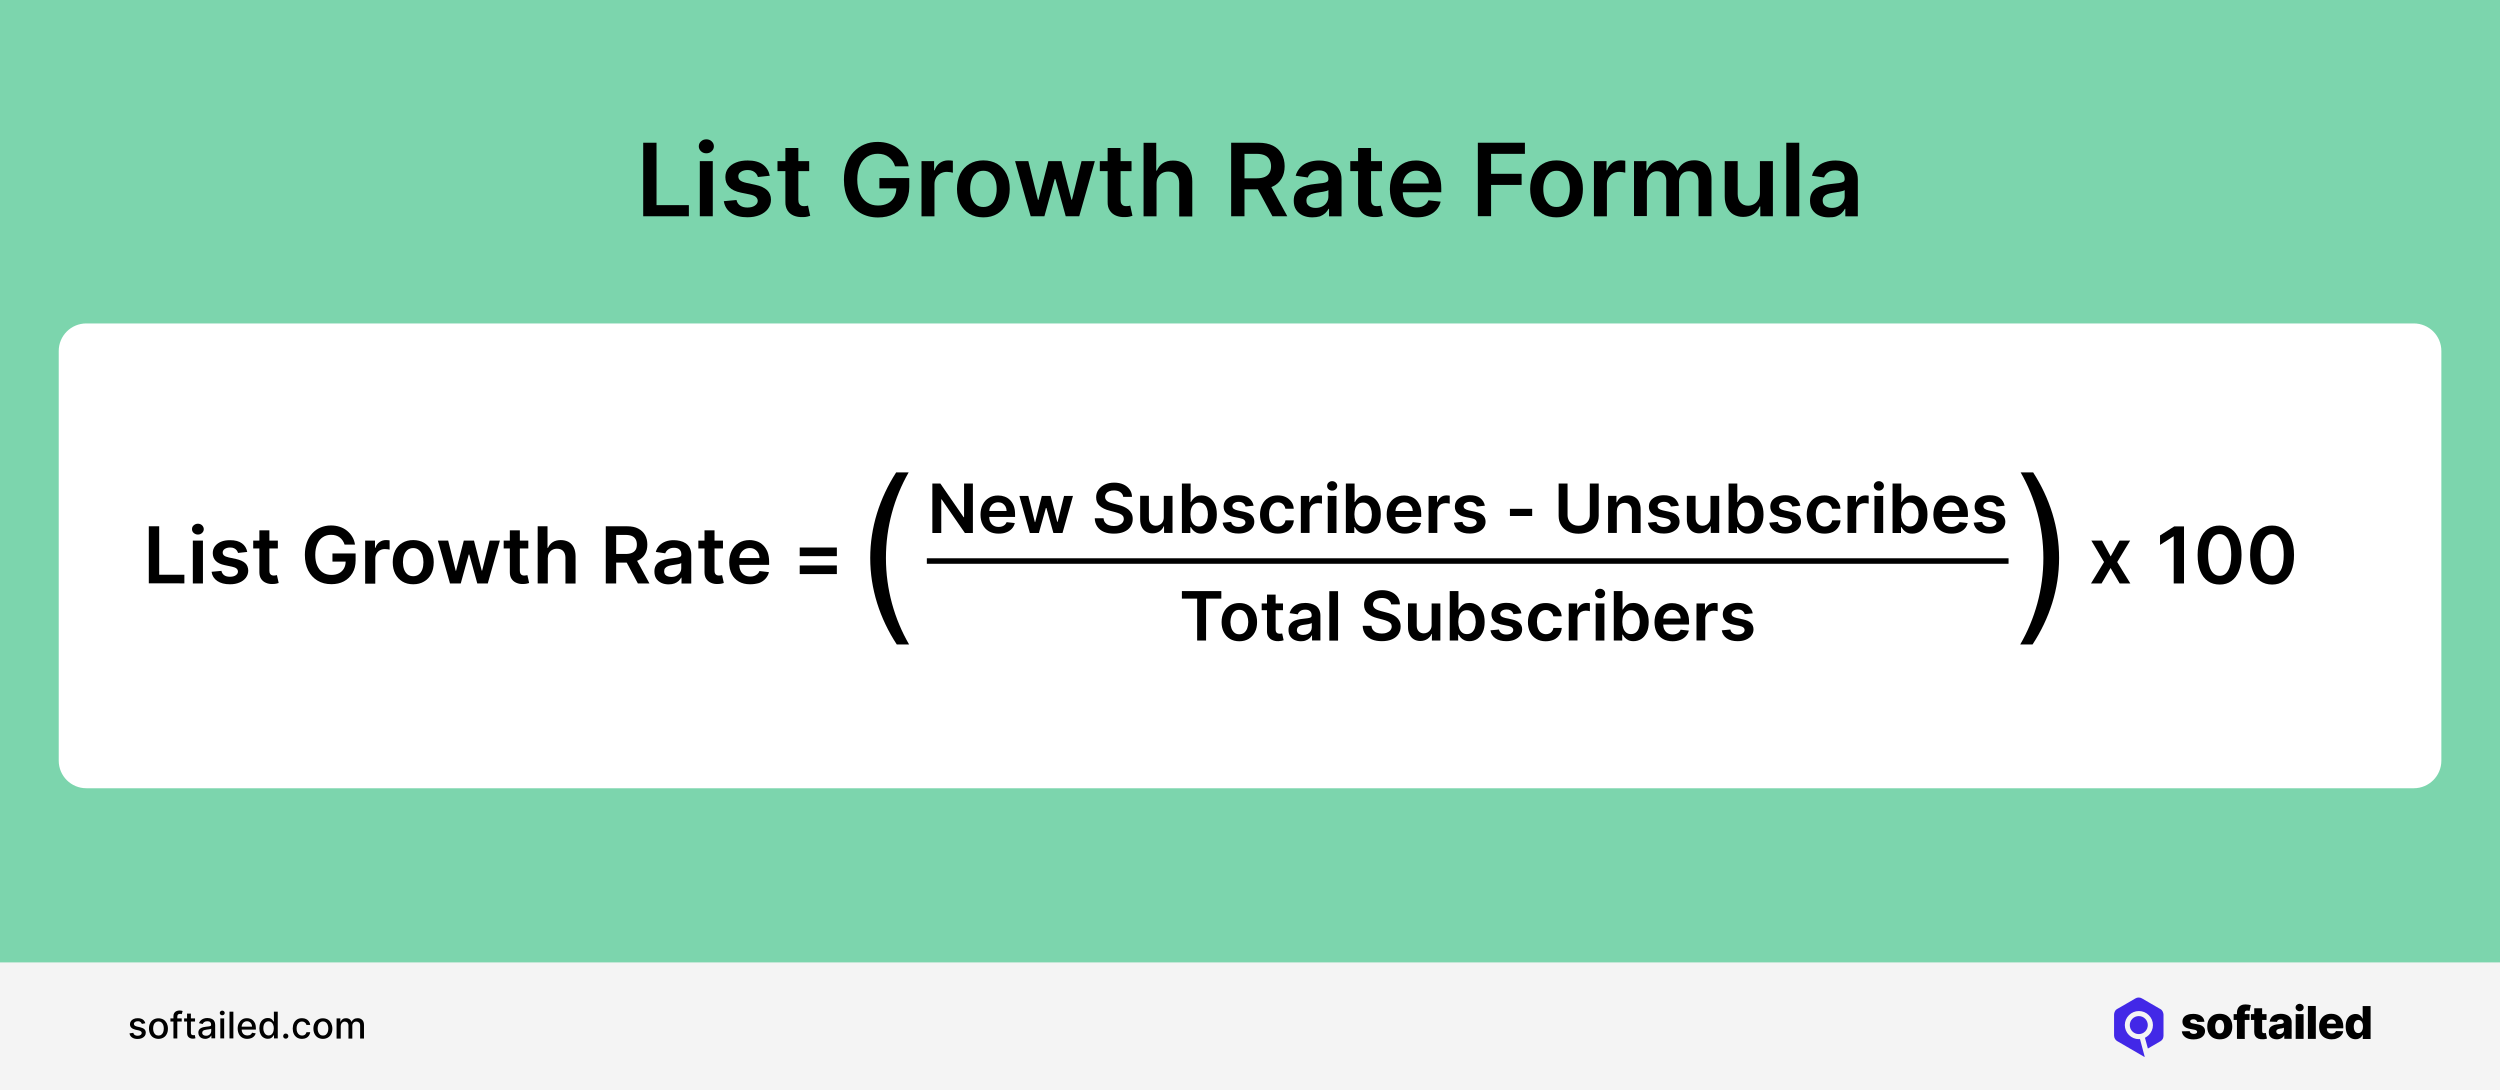 <?xml version="1.0" encoding="utf-8"?>
<!-- Generator: Adobe Illustrator 28.1.0, SVG Export Plug-In . SVG Version: 6.00 Build 0)  -->
<svg version="1.1" id="Layer_1" xmlns="http://www.w3.org/2000/svg" xmlns:xlink="http://www.w3.org/1999/xlink" x="0px" y="0px"
	 viewBox="0 0 2720 1185.9" style="enable-background:new 0 0 2720 1185.9;" xml:space="preserve">
<style type="text/css">
	.st0{fill:#7CD5AD;}
	.st1{fill:#F4F4F4;}
	.st2{fill-rule:evenodd;clip-rule:evenodd;fill:#4228E7;}
	.st3{fill:#FFFFFF;}
</style>
<g>
	<g>
		<g>
			<rect class="st0" width="2720" height="1185.9"/>
		</g>
	</g>
	<g>
		<g>
			<g>
				<rect y="1047.1" class="st1" width="2720" height="138.8"/>
			</g>
		</g>
		<g>
			<g>
				<g>
					<g>
						<path d="M158.1,1113.3l-3.8,0.7c-0.2-0.5-0.4-1-0.8-1.4s-0.8-0.8-1.4-1.1c-0.6-0.3-1.3-0.4-2.2-0.4c-1.2,0-2.2,0.3-3,0.8
							s-1.2,1.2-1.2,2.1c0,0.7,0.3,1.3,0.8,1.8c0.5,0.4,1.4,0.8,2.6,1.1l3.5,0.8c2,0.5,3.5,1.2,4.5,2.1c1,1,1.5,2.2,1.5,3.8
							c0,1.3-0.4,2.5-1.1,3.5c-0.8,1-1.8,1.8-3.1,2.4s-2.9,0.9-4.7,0.9c-2.4,0-4.4-0.5-6-1.6c-1.5-1-2.5-2.5-2.8-4.5l4.1-0.6
							c0.3,1.1,0.8,1.9,1.6,2.4s1.8,0.8,3.1,0.8c1.4,0,2.5-0.3,3.3-0.9s1.2-1.3,1.2-2.1c0-0.7-0.3-1.3-0.8-1.7
							c-0.5-0.5-1.3-0.8-2.3-1.1l-3.7-0.8c-2-0.5-3.5-1.2-4.5-2.2s-1.5-2.3-1.5-3.8c0-1.3,0.4-2.4,1.1-3.4c0.7-1,1.7-1.7,3-2.3
							s2.7-0.8,4.4-0.8c2.4,0,4.2,0.5,5.6,1.5C156.8,1110.3,157.7,1111.6,158.1,1113.3z"/>
					</g>
				</g>
				<g>
					<g>
						<path d="M172.4,1130.3c-2,0-3.8-0.5-5.4-1.4s-2.7-2.2-3.6-3.9c-0.8-1.7-1.3-3.7-1.3-5.9c0-2.3,0.4-4.2,1.3-5.9
							c0.8-1.7,2-3,3.6-3.9s3.3-1.4,5.4-1.4c2,0,3.8,0.5,5.4,1.4s2.7,2.3,3.6,3.9c0.8,1.7,1.3,3.7,1.3,5.9c0,2.3-0.4,4.2-1.3,5.9
							c-0.8,1.7-2,3-3.6,3.9S174.4,1130.3,172.4,1130.3z M172.4,1126.7c1.3,0,2.4-0.3,3.3-1.1c0.9-0.7,1.5-1.6,1.9-2.8
							s0.6-2.4,0.6-3.8s-0.2-2.7-0.6-3.8s-1.1-2.1-1.9-2.8c-0.9-0.7-2-1.1-3.3-1.1s-2.4,0.4-3.3,1.1c-0.9,0.7-1.5,1.6-1.9,2.8
							s-0.6,2.5-0.6,3.8c0,1.4,0.2,2.7,0.6,3.8c0.4,1.2,1.1,2.1,1.9,2.8S171.1,1126.7,172.4,1126.7z"/>
					</g>
				</g>
				<g>
					<g>
						<path d="M197.7,1108v3.4h-12.3v-3.4H197.7z M188.7,1129.8v-24.3c0-1.4,0.3-2.5,0.9-3.4s1.4-1.6,2.4-2s2.1-0.7,3.2-0.7
							c0.9,0,1.6,0.1,2.2,0.2c0.6,0.1,1.1,0.3,1.3,0.4l-1,3.4c-0.2-0.1-0.5-0.1-0.8-0.2s-0.7-0.1-1.1-0.1c-1,0-1.8,0.3-2.2,0.8
							s-0.7,1.2-0.7,2.2v23.8L188.7,1129.8L188.7,1129.8z"/>
					</g>
				</g>
				<g>
					<g>
						<path d="M212.2,1108v3.4h-11.9v-3.4H212.2z M203.5,1102.8h4.2v20.6c0,0.8,0.1,1.4,0.4,1.9s0.6,0.7,1,0.8s0.8,0.2,1.3,0.2
							c0.3,0,0.6,0,0.9-0.1c0.3,0,0.5-0.1,0.6-0.1l0.8,3.5c-0.2,0.1-0.6,0.2-1.1,0.3s-1,0.2-1.7,0.2c-1.1,0-2.2-0.2-3.1-0.6
							c-1-0.4-1.7-1.1-2.3-1.9c-0.6-0.9-0.9-2-0.9-3.3L203.5,1102.8L203.5,1102.8z"/>
					</g>
				</g>
				<g>
					<g>
						<path d="M223.3,1130.3c-1.4,0-2.6-0.3-3.8-0.8s-2-1.3-2.7-2.3c-0.6-1-1-2.2-1-3.6c0-1.2,0.2-2.2,0.7-3s1.1-1.4,1.9-1.9
							c0.8-0.5,1.7-0.8,2.7-1.1c1-0.2,2-0.4,3-0.5c1.3-0.2,2.4-0.3,3.2-0.4s1.4-0.3,1.8-0.5s0.6-0.6,0.6-1.1v-0.1
							c0-1.2-0.3-2.2-1-2.9s-1.7-1-3.1-1c-1.4,0-2.6,0.3-3.4,0.9c-0.8,0.6-1.4,1.3-1.7,2.1l-4-0.9c0.5-1.3,1.2-2.4,2.1-3.2
							c0.9-0.8,2-1.4,3.2-1.8s2.4-0.6,3.8-0.6c0.9,0,1.8,0.1,2.8,0.3s1.9,0.6,2.8,1.1c0.9,0.5,1.6,1.3,2.1,2.3s0.8,2.3,0.8,3.9v14.5
							H230v-3h-0.2c-0.3,0.5-0.7,1.1-1.2,1.6s-1.3,1-2.1,1.3C225.5,1130.1,224.5,1130.3,223.3,1130.3z M224.2,1126.9
							c1.2,0,2.2-0.2,3-0.7s1.5-1.1,1.9-1.8c0.4-0.8,0.7-1.6,0.7-2.4v-2.8c-0.2,0.2-0.4,0.3-0.9,0.4c-0.4,0.1-0.9,0.2-1.5,0.3
							s-1.1,0.2-1.6,0.2c-0.5,0.1-1,0.1-1.3,0.2c-0.8,0.1-1.6,0.3-2.3,0.5s-1.2,0.6-1.6,1.1c-0.4,0.5-0.6,1.1-0.6,1.8
							c0,1.1,0.4,1.8,1.2,2.4C222,1126.6,223,1126.9,224.2,1126.9z"/>
					</g>
				</g>
				<g>
					<g>
						<path d="M241.8,1104.6c-0.7,0-1.4-0.2-1.9-0.7s-0.8-1.1-0.8-1.8s0.3-1.3,0.8-1.8s1.2-0.7,1.9-0.7s1.4,0.2,1.9,0.7
							s0.8,1.1,0.8,1.8s-0.3,1.3-0.8,1.8S242.6,1104.6,241.8,1104.6z M239.7,1129.8V1108h4.2v21.8H239.7z"/>
					</g>
				</g>
				<g>
					<g>
						<path d="M253.9,1100.7v29.1h-4.2v-29.1H253.9z"/>
					</g>
				</g>
				<g>
					<g>
						<path d="M269,1130.3c-2.1,0-4-0.5-5.5-1.4s-2.7-2.2-3.6-3.9c-0.8-1.7-1.3-3.7-1.3-5.9s0.4-4.2,1.3-5.9s2-3,3.5-4
							s3.3-1.4,5.3-1.4c1.2,0,2.4,0.2,3.6,0.6s2.2,1,3.1,1.9s1.6,2,2.2,3.4c0.5,1.4,0.8,3.1,0.8,5v1.5H261v-3.2h13.2
							c0-1.1-0.2-2.1-0.7-3s-1.1-1.6-1.9-2.1s-1.8-0.8-2.9-0.8c-1.2,0-2.2,0.3-3.1,0.9s-1.6,1.3-2,2.3c-0.5,0.9-0.7,1.9-0.7,3v2.5
							c0,1.5,0.3,2.7,0.8,3.7s1.2,1.8,2.2,2.3c0.9,0.5,2,0.8,3.3,0.8c0.8,0,1.5-0.1,2.2-0.3s1.2-0.6,1.7-1c0.5-0.5,0.9-1,1.1-1.7
							l4,0.7c-0.3,1.2-0.9,2.2-1.7,3.1c-0.8,0.9-1.9,1.6-3.1,2.1C272,1130,270.6,1130.3,269,1130.3z"/>
					</g>
				</g>
				<g>
					<g>
						<path d="M291.3,1130.2c-1.8,0-3.3-0.5-4.7-1.4c-1.4-0.9-2.5-2.2-3.2-3.9c-0.8-1.7-1.2-3.7-1.2-6.1s0.4-4.4,1.2-6.1
							c0.8-1.7,1.9-3,3.3-3.8c1.4-0.9,2.9-1.3,4.7-1.3c1.4,0,2.4,0.2,3.3,0.7c0.8,0.5,1.5,1,1.9,1.6c0.5,0.6,0.8,1.1,1.1,1.6h0.3
							v-10.8h4.2v29.1h-4.1v-3.4h-0.4c-0.3,0.5-0.6,1-1.1,1.6s-1.1,1.1-2,1.6C293.7,1130,292.6,1130.2,291.3,1130.2z M292.2,1126.6
							c1.2,0,2.3-0.3,3.1-1s1.5-1.6,1.9-2.7c0.4-1.2,0.7-2.5,0.7-4s-0.2-2.8-0.7-4c-0.4-1.1-1.1-2-1.9-2.7c-0.8-0.6-1.9-1-3.1-1
							c-1.3,0-2.3,0.3-3.2,1c-0.9,0.7-1.5,1.6-1.9,2.7s-0.6,2.4-0.6,3.9s0.2,2.8,0.7,3.9c0.4,1.2,1.1,2.1,1.9,2.8
							S290.9,1126.6,292.2,1126.6z"/>
					</g>
				</g>
				<g>
					<g>
						<path d="M310.9,1130.1c-0.8,0-1.4-0.3-2-0.8s-0.8-1.2-0.8-2s0.3-1.4,0.8-2s1.2-0.8,2-0.8s1.4,0.3,2,0.8s0.8,1.2,0.8,2
							c0,0.5-0.1,1-0.4,1.4s-0.6,0.8-1,1S311.4,1130.1,310.9,1130.1z"/>
					</g>
				</g>
				<g>
					<g>
						<path d="M328.6,1130.3c-2.1,0-3.9-0.5-5.4-1.4c-1.5-1-2.7-2.3-3.5-4s-1.2-3.6-1.2-5.8s0.4-4.2,1.2-5.9c0.8-1.7,2-3,3.5-4
							s3.3-1.4,5.4-1.4c1.7,0,3.1,0.3,4.4,0.9s2.3,1.5,3.1,2.6c0.8,1.1,1.3,2.4,1.4,3.8h-4.1c-0.2-1-0.7-1.9-1.6-2.6
							c-0.8-0.7-1.9-1.1-3.2-1.1c-1.2,0-2.2,0.3-3.1,0.9s-1.6,1.5-2.1,2.6s-0.7,2.5-0.7,4c0,1.6,0.2,3,0.7,4.1
							c0.5,1.2,1.2,2.1,2.1,2.7s1.9,1,3.1,1c0.8,0,1.5-0.2,2.2-0.4c0.7-0.3,1.2-0.7,1.7-1.3s0.8-1.2,0.9-2h4.1
							c-0.2,1.4-0.6,2.7-1.4,3.8s-1.8,2-3.1,2.6C331.9,1129.9,330.3,1130.3,328.6,1130.3z"/>
					</g>
				</g>
				<g>
					<g>
						<path d="M351.3,1130.3c-2,0-3.8-0.5-5.4-1.4c-1.5-0.9-2.7-2.2-3.6-3.9c-0.8-1.7-1.3-3.7-1.3-5.9c0-2.3,0.4-4.2,1.3-5.9
							c0.8-1.7,2-3,3.6-3.9c1.5-0.9,3.3-1.4,5.4-1.4c2,0,3.8,0.5,5.4,1.4s2.7,2.3,3.6,3.9c0.8,1.7,1.3,3.7,1.3,5.9
							c0,2.3-0.4,4.2-1.3,5.9c-0.8,1.7-2,3-3.6,3.9S353.4,1130.3,351.3,1130.3z M351.4,1126.7c1.3,0,2.4-0.3,3.3-1.1
							s1.5-1.6,1.9-2.8s0.6-2.4,0.6-3.8s-0.2-2.7-0.6-3.8c-0.4-1.2-1.1-2.1-1.9-2.8c-0.9-0.7-2-1.1-3.3-1.1s-2.4,0.4-3.3,1.1
							s-1.5,1.6-1.9,2.8s-0.6,2.5-0.6,3.8c0,1.4,0.2,2.7,0.6,3.8c0.4,1.2,1.1,2.1,1.9,2.8C348.9,1126.3,350,1126.7,351.4,1126.7z"/>
					</g>
				</g>
				<g>
					<g>
						<path d="M366.2,1129.8V1108h4.1v3.6h0.3c0.5-1.2,1.2-2.1,2.2-2.8s2.3-1,3.7-1c1.5,0,2.7,0.3,3.7,1s1.7,1.6,2.2,2.8h0.2
							c0.5-1.2,1.3-2.1,2.5-2.8c1.1-0.7,2.5-1,4.1-1c2,0,3.6,0.6,4.9,1.9c1.3,1.2,1.9,3.1,1.9,5.6v14.6h-4.2v-14.2
							c0-1.5-0.4-2.5-1.2-3.2c-0.8-0.7-1.8-1-2.9-1c-1.4,0-2.5,0.4-3.2,1.3c-0.8,0.8-1.2,1.9-1.2,3.3v13.9h-4.2v-14.5
							c0-1.2-0.4-2.1-1.1-2.9c-0.7-0.7-1.7-1.1-2.9-1.1c-0.8,0-1.5,0.2-2.2,0.6s-1.2,1-1.6,1.8s-0.6,1.6-0.6,2.6v13.5h-4.5
							L366.2,1129.8L366.2,1129.8z"/>
					</g>
				</g>
			</g>
			<g>
				<g>
					<g>
						<g>
							<path d="M2398.4,1111.7l-7.9,0.2c-0.1-0.6-0.3-1.1-0.7-1.5s-0.8-0.8-1.4-1c-0.6-0.3-1.2-0.4-2-0.4c-1,0-1.8,0.2-2.5,0.6
								s-1,0.9-1,1.6c0,0.5,0.2,1,0.6,1.4c0.4,0.4,1.2,0.7,2.4,0.9l5.2,1c2.7,0.5,4.7,1.4,6,2.6s2,2.8,2,4.7c0,1.8-0.6,3.4-1.6,4.8
								c-1.1,1.4-2.5,2.4-4.4,3.2c-1.9,0.7-4,1.1-6.4,1.1c-3.8,0-6.9-0.8-9.1-2.4c-2.2-1.6-3.5-3.7-3.8-6.4l8.5-0.2
								c0.2,1,0.7,1.7,1.5,2.2s1.8,0.8,3,0.8c1.1,0,2-0.2,2.7-0.6s1-1,1-1.6s-0.3-1.1-0.8-1.5s-1.3-0.7-2.5-0.9l-4.7-0.9
								c-2.7-0.5-4.7-1.4-6-2.7s-2-3-2-5.1c0-1.8,0.5-3.3,1.4-4.6c1-1.3,2.3-2.3,4.1-2.9c1.8-0.7,3.9-1,6.3-1c3.6,0,6.5,0.8,8.6,2.3
								C2397,1106.9,2398.2,1109,2398.4,1111.7"/>
						</g>
					</g>
					<g>
						<g>
							<path d="M2415.1,1130.8c-2.8,0-5.2-0.6-7.3-1.7c-2-1.2-3.6-2.8-4.7-4.9c-1.1-2.1-1.6-4.5-1.6-7.3s0.5-5.2,1.6-7.3
								s2.7-3.7,4.7-4.9s4.5-1.7,7.3-1.7s5.2,0.6,7.3,1.7c2,1.2,3.6,2.8,4.7,4.9c1.1,2.1,1.6,4.5,1.6,7.3s-0.5,5.2-1.6,7.3
								s-2.6,3.7-4.7,4.9C2420.3,1130.3,2417.9,1130.8,2415.1,1130.8 M2415.1,1124.4c1,0,1.9-0.3,2.6-0.9c0.7-0.6,1.3-1.5,1.6-2.6
								c0.4-1.1,0.6-2.4,0.6-3.9s-0.2-2.8-0.6-3.9c-0.4-1.1-0.9-2-1.6-2.6c-0.7-0.6-1.6-0.9-2.6-0.9c-1.1,0-2,0.3-2.7,0.9
								s-1.3,1.5-1.7,2.6s-0.6,2.4-0.6,3.9s0.2,2.8,0.6,3.9c0.4,1.1,0.9,2,1.7,2.6C2413.2,1124.1,2414.1,1124.4,2415.1,1124.4"/>
						</g>
					</g>
					<g>
						<g>
							<path d="M2447.5,1109.7h-17.3v-6.3h17.3V1109.7z M2433.8,1130.3v-28.2c0-2.1,0.4-3.8,1.2-5.2s1.9-2.4,3.3-3.1
								c1.4-0.7,3-1,4.8-1c1.2,0,2.3,0.1,3.4,0.3c1.1,0.2,1.8,0.3,2.4,0.5l-1.4,6.3c-0.3-0.1-0.7-0.2-1.2-0.3
								c-0.4-0.1-0.9-0.1-1.3-0.1c-1,0-1.7,0.2-2.1,0.7c-0.4,0.4-0.6,1-0.6,1.8v28.4L2433.8,1130.3L2433.8,1130.3z"/>
						</g>
					</g>
					<g>
						<g>
							<path d="M2466,1109.7h-17v-6.3h17V1109.7z M2452.6,1097h8.6v24.9c0,0.5,0.1,1,0.2,1.3c0.2,0.3,0.4,0.5,0.8,0.7
								c0.3,0.1,0.7,0.2,1.2,0.2c0.3,0,0.7,0,1-0.1c0.4-0.1,0.7-0.1,0.8-0.2l1.3,6.2c-0.4,0.1-1,0.3-1.7,0.4
								c-0.7,0.2-1.6,0.3-2.6,0.3c-2,0.1-3.7-0.1-5.2-0.7c-1.4-0.6-2.5-1.5-3.3-2.7c-0.7-1.2-1.1-2.7-1.1-4.5V1097z"/>
						</g>
					</g>
					<g>
						<g>
							<path d="M2477.2,1130.8c-1.7,0-3.2-0.3-4.6-0.9c-1.3-0.6-2.4-1.5-3.1-2.6c-0.8-1.2-1.1-2.7-1.1-4.4c0-1.5,0.3-2.8,0.8-3.8
								s1.2-1.9,2.2-2.5c0.9-0.6,2-1.1,3.2-1.5c1.2-0.3,2.5-0.6,3.8-0.7c1.5-0.1,2.8-0.3,3.7-0.4c0.9-0.2,1.6-0.4,2-0.7
								s0.6-0.7,0.6-1.3v-0.1c0-0.9-0.3-1.6-0.9-2.1s-1.5-0.7-2.5-0.7c-1.1,0-2,0.2-2.7,0.7s-1.1,1.2-1.3,2l-7.9-0.3
								c0.2-1.6,0.8-3.1,1.8-4.4s2.3-2.3,4-3s3.8-1.1,6.2-1.1c1.7,0,3.3,0.2,4.7,0.6s2.7,1,3.8,1.7c1.1,0.8,1.9,1.7,2.5,2.8
								s0.9,2.4,0.9,3.8v18.3h-8v-3.7h-0.2c-0.5,0.9-1.1,1.7-1.8,2.3s-1.6,1.1-2.6,1.4C2479.6,1130.6,2478.5,1130.8,2477.2,1130.8
								 M2479.9,1125.2c0.9,0,1.7-0.2,2.5-0.6c0.7-0.4,1.3-0.9,1.8-1.5c0.4-0.7,0.7-1.4,0.7-2.3v-2.6c-0.2,0.1-0.5,0.2-0.9,0.3
								c-0.3,0.1-0.7,0.2-1.1,0.3s-0.8,0.2-1.3,0.2c-0.4,0.1-0.8,0.1-1.2,0.2c-0.8,0.1-1.5,0.3-2.1,0.6s-1,0.6-1.3,1
								s-0.4,0.9-0.4,1.5c0,0.9,0.3,1.6,0.9,2C2478.1,1124.9,2478.9,1125.2,2479.9,1125.2"/>
						</g>
					</g>
					<g>
						<g>
							<path d="M2497.7,1103.4h8.6v26.9h-8.6V1103.4z M2502,1100.3c-1.2,0-2.2-0.4-3.1-1.2c-0.9-0.8-1.3-1.8-1.3-2.9
								s0.4-2.1,1.3-2.9c0.9-0.8,1.9-1.2,3.1-1.2c1.2,0,2.2,0.4,3.1,1.2c0.9,0.8,1.3,1.7,1.3,2.9c0,1.1-0.4,2.1-1.3,2.9
								C2504.3,1099.9,2503.2,1100.3,2502,1100.3"/>
						</g>
					</g>
					<g>
						<g>
							<rect x="2511" y="1094.5" width="8.6" height="35.8"/>
						</g>
					</g>
					<g>
						<g>
							<path d="M2536.8,1130.8c-2.8,0-5.2-0.6-7.3-1.7c-2-1.1-3.6-2.7-4.7-4.8c-1.1-2.1-1.6-4.5-1.6-7.4c0-2.8,0.5-5.2,1.6-7.3
								s2.6-3.7,4.6-4.9s4.3-1.7,7.1-1.7c1.9,0,3.7,0.3,5.2,0.9c1.6,0.6,3,1.5,4.1,2.6c1.2,1.2,2.1,2.6,2.7,4.3c0.6,1.7,1,3.7,1,5.9
								v2.1h-23.4v-5h15.4c0-0.9-0.2-1.7-0.6-2.4c-0.4-0.7-1-1.3-1.7-1.7s-1.6-0.6-2.5-0.6c-1,0-1.8,0.2-2.6,0.6s-1.4,1-1.8,1.7
								c-0.4,0.7-0.7,1.5-0.7,2.5v5.1c0,1.1,0.2,2.1,0.6,2.9c0.4,0.8,1,1.5,1.8,1.9c0.8,0.5,1.7,0.7,2.8,0.7c0.8,0,1.4-0.1,2.1-0.3
								c0.6-0.2,1.1-0.5,1.6-0.9c0.4-0.4,0.8-0.9,1-1.5l7.9,0.2c-0.3,1.8-1,3.3-2.2,4.6c-1.1,1.3-2.5,2.3-4.3,3
								C2541.2,1130.5,2539.1,1130.8,2536.8,1130.8"/>
						</g>
					</g>
					<g>
						<g>
							<path d="M2562.9,1130.7c-2,0-3.8-0.5-5.4-1.5c-1.6-1-2.9-2.6-3.9-4.6c-1-2.1-1.5-4.6-1.5-7.6c0-3.2,0.5-5.8,1.5-7.8
								s2.3-3.6,3.9-4.5c1.6-1,3.4-1.5,5.3-1.5c1.4,0,2.6,0.2,3.6,0.7s1.8,1.1,2.5,1.9s1.1,1.5,1.5,2.4h0.2v-13.6h8.6v35.8h-8.5
								v-4.4h-0.3c-0.4,0.8-0.9,1.6-1.5,2.3c-0.7,0.7-1.5,1.3-2.5,1.7C2565.5,1130.5,2564.3,1130.7,2562.9,1130.7 M2565.9,1124
								c1,0,1.9-0.3,2.7-0.9c0.7-0.6,1.3-1.4,1.7-2.5s0.6-2.3,0.6-3.8s-0.2-2.7-0.6-3.8c-0.4-1.1-1-1.9-1.7-2.4
								c-0.7-0.6-1.6-0.9-2.7-0.9c-1.1,0-2,0.3-2.7,0.9s-1.3,1.4-1.7,2.5s-0.6,2.3-0.6,3.8s0.2,2.7,0.6,3.8c0.4,1.1,0.9,1.9,1.7,2.5
								C2563.9,1123.8,2564.8,1124,2565.9,1124"/>
						</g>
					</g>
				</g>
			</g>
			<g>
				<g>
					<g>
						<path class="st2" d="M2353.9,1126.8v-11.4l0,0V1104l0,0c0-1.3-0.4-2.5-1-3.6v-0.1c-0.6-1.1-1.5-2-2.6-2.6h-0.1l-19.7-11.4l0,0
							c-1.1-0.7-2.4-1-3.6-1c-1.3,0-2.5,0.3-3.6,1l0,0l-9.8,5.7l0,0l-9.9,5.7h-0.1c-1.1,0.6-2,1.6-2.5,2.6v0.1
							c-0.6,1.1-0.9,2.3-0.9,3.5v11.4l0,0v11.4l0,0c0,1.3,0.4,2.5,1,3.6s1.6,2,2.6,2.6h0.1l9.8,5.7l0,0l19.1,11.1c0,0,0,0,0.1,0
							c0.3,0.1,0.5,0.2,0.7,0.3l-5.2-19.5c-0.4,0-0.8,0.1-1.2,0.1c-4.2,0-8-1.7-10.8-4.5s-4.5-6.6-4.5-10.8s1.7-8,4.5-10.8
							s6.6-4.5,10.8-4.5s8,1.7,10.8,4.5s4.5,6.6,4.5,10.8s-1.7,8-4.5,10.8c-1.2,1.2-2.7,2.2-4.2,3l3.2,11.7l13.6-7.9
							c1.1-0.6,2-1.6,2.6-2.6C2353.6,1129.2,2353.9,1128,2353.9,1126.8"/>
					</g>
				</g>
				<g>
					<g>
						<circle class="st2" cx="2327" cy="1115.3" r="9.8"/>
					</g>
				</g>
			</g>
		</g>
	</g>
	<g>
		<g>
			<path d="M699.8,235.3v-80h14.5v67.9h35.2v12.1H699.8z"/>
		</g>
		<g>
			<path d="M768.5,166.8c-2.2,0-4.2-0.7-5.8-2.2c-1.6-1.5-2.4-3.3-2.4-5.4c0-2.1,0.8-4,2.4-5.4c1.6-1.5,3.5-2.2,5.8-2.2
				c2.3,0,4.2,0.7,5.8,2.2c1.6,1.5,2.4,3.3,2.4,5.4c0,2.1-0.8,3.9-2.4,5.4C772.7,166.1,770.8,166.8,768.5,166.8z M761.4,235.3v-60
				h14.1v60H761.4z"/>
		</g>
		<g>
			<path d="M837.5,191.2l-12.9,1.4c-0.4-1.3-1-2.5-1.9-3.7c-0.9-1.1-2.1-2.1-3.6-2.8c-1.5-0.7-3.4-1.1-5.5-1.1
				c-2.9,0-5.4,0.6-7.4,1.9c-2,1.3-3,2.9-2.9,5c0,1.7,0.6,3.2,1.9,4.3c1.3,1.1,3.5,2,6.5,2.7l10.2,2.2c5.7,1.2,9.9,3.2,12.7,5.8
				s4.2,6.1,4.2,10.4c0,3.8-1.1,7.1-3.3,10c-2.2,2.9-5.2,5.1-9,6.7c-3.9,1.6-8.3,2.4-13.3,2.4c-7.3,0-13.3-1.5-17.7-4.6
				c-4.5-3.1-7.1-7.4-8-12.9l13.8-1.3c0.6,2.7,2,4.8,4,6.1c2,1.4,4.7,2.1,7.9,2.1c3.4,0,6.1-0.7,8.1-2.1c2-1.4,3.1-3.1,3.1-5.1
				c0-1.7-0.7-3.1-2-4.3c-1.3-1.1-3.4-2-6.1-2.6l-10.2-2.1c-5.8-1.2-10-3.2-12.8-6.1c-2.8-2.9-4.1-6.5-4.1-10.8c0-3.7,1-6.9,3-9.6
				c2-2.7,4.9-4.8,8.6-6.3c3.7-1.5,7.9-2.2,12.7-2.2c7,0,12.6,1.5,16.6,4.5C834,182,836.5,186.1,837.5,191.2z"/>
		</g>
		<g>
			<path d="M880.4,175.3v10.9h-34.5v-10.9H880.4z M854.5,161h14.1v56.3c0,1.9,0.3,3.4,0.9,4.4c0.6,1,1.4,1.7,2.3,2.1
				c1,0.4,2,0.5,3.2,0.5c0.9,0,1.7-0.1,2.4-0.2c0.7-0.1,1.3-0.2,1.7-0.4l2.4,11.1c-0.8,0.3-1.8,0.5-3.2,0.9s-3.1,0.5-5.1,0.5
				c-3.5,0.1-6.7-0.4-9.6-1.6s-5.1-3-6.7-5.5s-2.5-5.6-2.4-9.4V161z"/>
		</g>
		<g>
			<path d="M973.8,180.9c-0.7-2.1-1.5-4-2.7-5.7s-2.5-3.1-4.1-4.3c-1.6-1.2-3.4-2.1-5.4-2.7c-2-0.6-4.2-0.9-6.6-0.9
				c-4.3,0-8.1,1.1-11.5,3.2c-3.4,2.2-6,5.3-7.9,9.5s-2.9,9.3-2.9,15.3c0,6,1,11.2,2.9,15.4c1.9,4.2,4.5,7.4,7.9,9.6
				c3.4,2.2,7.3,3.3,11.8,3.3c4.1,0,7.6-0.8,10.6-2.3s5.3-3.8,6.9-6.7c1.6-2.9,2.4-6.3,2.4-10.1l3.3,0.5h-21.7v-11.3h32.5v9.6
				c0,6.8-1.5,12.8-4.4,17.8s-6.9,8.8-12,11.5s-11,4-17.6,4c-7.4,0-13.8-1.7-19.4-5s-9.9-8-13-14.2s-4.7-13.4-4.7-21.9
				c0-6.5,0.9-12.2,2.8-17.3s4.4-9.4,7.7-12.9s7.2-6.3,11.6-8.1c4.5-1.9,9.3-2.8,14.5-2.8c4.4,0,8.6,0.6,12.4,1.9s7.2,3.1,10.2,5.5
				c3,2.4,5.4,5.2,7.4,8.4c1.9,3.3,3.2,6.8,3.8,10.8H973.8z"/>
		</g>
		<g>
			<path d="M1002.6,235.3v-60h13.7v10h0.6c1.1-3.5,3-6.1,5.6-8c2.7-1.9,5.7-2.8,9.2-2.8c0.8,0,1.7,0,2.6,0.1c1,0.1,1.8,0.2,2.4,0.3
				v13c-0.6-0.2-1.5-0.4-2.8-0.6c-1.3-0.2-2.5-0.3-3.7-0.3c-2.6,0-4.9,0.6-6.9,1.7c-2,1.1-3.7,2.6-4.8,4.6s-1.8,4.2-1.8,6.8v35.3
				H1002.6z"/>
		</g>
		<g>
			<path d="M1069.9,236.5c-5.9,0-10.9-1.3-15.2-3.9s-7.6-6.2-10-10.8c-2.4-4.6-3.5-10.1-3.5-16.2c0-6.2,1.2-11.6,3.5-16.3
				c2.4-4.7,5.7-8.3,10-10.9s9.4-3.9,15.2-3.9s10.9,1.3,15.2,3.9s7.6,6.2,10,10.9c2.4,4.7,3.5,10.1,3.5,16.3
				c0,6.2-1.2,11.6-3.5,16.2c-2.4,4.6-5.7,8.2-10,10.8S1075.8,236.5,1069.9,236.5z M1070,225.2c3.2,0,5.8-0.9,8-2.6s3.7-4.1,4.8-7.1
				s1.6-6.3,1.6-9.9c0-3.7-0.5-7-1.6-10c-1.1-3-2.7-5.4-4.8-7.1c-2.1-1.8-4.8-2.7-8-2.7c-3.3,0-6,0.9-8.1,2.7
				c-2.1,1.8-3.8,4.1-4.8,7.1c-1.1,3-1.6,6.3-1.6,10c0,3.6,0.5,7,1.6,9.9s2.7,5.3,4.8,7.1S1066.7,225.2,1070,225.2z"/>
		</g>
		<g>
			<path d="M1121.4,235.3l-17-60h14.4l10.5,42.2h0.5l10.8-42.2h14.3l10.8,42h0.6l10.4-42h14.5l-17,60h-14.7l-11.2-40.5h-0.8
				l-11.2,40.5H1121.4z"/>
		</g>
		<g>
			<path d="M1231.1,175.3v10.9h-34.5v-10.9H1231.1z M1205.1,161h14.1v56.3c0,1.9,0.3,3.4,0.9,4.4c0.6,1,1.4,1.7,2.3,2.1
				c1,0.4,2,0.5,3.2,0.5c0.9,0,1.7-0.1,2.4-0.2c0.7-0.1,1.3-0.2,1.7-0.4l2.4,11.1c-0.8,0.3-1.8,0.5-3.2,0.9
				c-1.4,0.3-3.1,0.5-5.1,0.5c-3.5,0.1-6.7-0.4-9.6-1.6c-2.8-1.2-5.1-3-6.7-5.5c-1.7-2.5-2.5-5.6-2.4-9.4V161z"/>
		</g>
		<g>
			<path d="M1258.3,200.2v35.2h-14.1v-80h13.8v30.2h0.7c1.4-3.4,3.6-6.1,6.5-8c3-2,6.7-2.9,11.3-2.9c4.2,0,7.8,0.9,10.9,2.6
				c3.1,1.7,5.5,4.3,7.2,7.7c1.7,3.4,2.6,7.5,2.6,12.3v38.2H1283v-36c0-4-1-7.2-3.1-9.4c-2.1-2.3-5-3.4-8.7-3.4
				c-2.5,0-4.7,0.5-6.7,1.6c-2,1.1-3.5,2.6-4.6,4.7C1258.8,194.8,1258.3,197.3,1258.3,200.2z"/>
		</g>
		<g>
			<path d="M1339.5,235.3v-80h30c6.1,0,11.3,1.1,15.5,3.2c4.2,2.1,7.3,5.1,9.5,9c2.1,3.8,3.2,8.3,3.2,13.4c0,5.1-1.1,9.6-3.3,13.3
				c-2.2,3.8-5.4,6.7-9.6,8.7c-4.2,2-9.4,3.1-15.5,3.1h-21.4v-12h19.4c3.6,0,6.5-0.5,8.8-1.5c2.3-1,4-2.5,5.1-4.4
				c1.1-1.9,1.7-4.3,1.7-7.2c0-2.8-0.6-5.3-1.7-7.3c-1.1-2-2.8-3.6-5.1-4.6s-5.2-1.6-8.9-1.6H1354v67.9H1339.5z M1380.8,199.1
				l19.8,36.2h-16.2l-19.5-36.2H1380.8z"/>
		</g>
		<g>
			<path d="M1427.7,236.5c-3.8,0-7.2-0.7-10.3-2.1c-3-1.4-5.4-3.4-7.2-6.1c-1.8-2.7-2.6-6-2.6-9.9c0-3.4,0.6-6.2,1.9-8.4
				c1.2-2.2,3-4,5.1-5.3c2.2-1.3,4.6-2.3,7.3-3c2.7-0.7,5.5-1.2,8.5-1.5c3.5-0.4,6.4-0.7,8.6-1c2.2-0.3,3.8-0.8,4.8-1.4
				c1-0.6,1.5-1.6,1.5-3v-0.2c0-2.9-0.9-5.2-2.6-6.8c-1.7-1.6-4.3-2.4-7.5-2.4c-3.5,0-6.2,0.8-8.2,2.3c-2,1.5-3.4,3.3-4.1,5.4
				l-13.2-1.9c1-3.6,2.8-6.7,5.2-9.2c2.4-2.5,5.3-4.3,8.8-5.5c3.5-1.2,7.3-1.9,11.5-1.9c2.9,0,5.8,0.3,8.6,1
				c2.9,0.7,5.5,1.8,7.9,3.3c2.4,1.5,4.3,3.7,5.7,6.3s2.2,6,2.2,10v40.2h-13.6v-8.2h-0.5c-0.9,1.7-2.1,3.2-3.6,4.7
				c-1.6,1.4-3.5,2.6-5.8,3.5C1433.5,236.1,1430.8,236.5,1427.7,236.5z M1431.4,226.2c2.8,0,5.3-0.6,7.4-1.7
				c2.1-1.1,3.7-2.6,4.8-4.5s1.7-3.9,1.7-6.1v-7.1c-0.4,0.4-1.2,0.7-2.2,1s-2.2,0.6-3.5,0.8c-1.3,0.2-2.6,0.4-3.9,0.6
				c-1.3,0.2-2.4,0.3-3.3,0.5c-2.1,0.3-4,0.8-5.7,1.4c-1.7,0.7-3,1.6-3.9,2.7c-1,1.2-1.4,2.7-1.4,4.5c0,2.6,0.9,4.6,2.9,5.9
				C1426,225.5,1428.4,226.2,1431.4,226.2z"/>
		</g>
		<g>
			<path d="M1503.6,175.3v10.9h-34.5v-10.9H1503.6z M1477.6,161h14.1v56.3c0,1.9,0.3,3.4,0.9,4.4c0.6,1,1.4,1.7,2.3,2.1
				c1,0.4,2,0.5,3.2,0.5c0.9,0,1.7-0.1,2.4-0.2c0.7-0.1,1.3-0.2,1.7-0.4l2.4,11.1c-0.8,0.3-1.8,0.5-3.2,0.9
				c-1.4,0.3-3.1,0.5-5.1,0.5c-3.5,0.1-6.7-0.4-9.6-1.6c-2.8-1.2-5.1-3-6.7-5.5c-1.7-2.5-2.5-5.6-2.4-9.4V161z"/>
		</g>
		<g>
			<path d="M1541.4,236.5c-6,0-11.2-1.3-15.6-3.8c-4.4-2.5-7.7-6.1-10.1-10.7c-2.3-4.6-3.5-10.1-3.5-16.3c0-6.2,1.2-11.6,3.5-16.3
				c2.4-4.7,5.7-8.3,9.9-10.9s9.2-3.9,15-3.9c3.7,0,7.2,0.6,10.5,1.8c3.3,1.2,6.2,3,8.8,5.5c2.5,2.5,4.5,5.6,6,9.4
				c1.5,3.8,2.2,8.4,2.2,13.6v4.3h-49.2v-9.5h35.6c0-2.7-0.6-5.1-1.8-7.2c-1.1-2.1-2.7-3.8-4.8-5c-2-1.2-4.4-1.8-7.1-1.8
				c-2.9,0-5.4,0.7-7.6,2.1c-2.2,1.4-3.9,3.2-5.1,5.5c-1.2,2.3-1.8,4.7-1.9,7.4v8.3c0,3.5,0.6,6.5,1.9,9c1.3,2.5,3.1,4.4,5.4,5.7
				c2.3,1.3,5,2,8,2c2.1,0,3.9-0.3,5.6-0.9s3.1-1.5,4.3-2.6c1.2-1.1,2.1-2.6,2.8-4.3l13.2,1.5c-0.8,3.5-2.4,6.5-4.7,9.1
				c-2.3,2.6-5.3,4.6-8.9,6S1546,236.5,1541.4,236.5z"/>
		</g>
		<g>
			<path d="M1607.9,235.3v-80h51.2v12.1h-36.8v21.7h33.2v12.1h-33.2v34H1607.9z"/>
		</g>
		<g>
			<path d="M1693.5,236.5c-5.9,0-10.9-1.3-15.2-3.9s-7.6-6.2-10-10.8c-2.4-4.6-3.5-10.1-3.5-16.2c0-6.2,1.2-11.6,3.5-16.3
				c2.4-4.7,5.7-8.3,10-10.9s9.4-3.9,15.2-3.9s10.9,1.3,15.2,3.9s7.6,6.2,10,10.9c2.4,4.7,3.5,10.1,3.5,16.3
				c0,6.2-1.2,11.6-3.5,16.2c-2.4,4.6-5.7,8.2-10,10.8S1699.4,236.5,1693.5,236.5z M1693.6,225.2c3.2,0,5.8-0.9,8-2.6
				s3.7-4.1,4.8-7.1s1.6-6.3,1.6-9.9c0-3.7-0.5-7-1.6-10c-1.1-3-2.7-5.4-4.8-7.1c-2.1-1.8-4.8-2.7-8-2.7c-3.3,0-6,0.9-8.1,2.7
				c-2.1,1.8-3.8,4.1-4.8,7.1c-1.1,3-1.6,6.3-1.6,10c0,3.6,0.5,7,1.6,9.9s2.7,5.3,4.8,7.1S1690.3,225.2,1693.6,225.2z"/>
		</g>
		<g>
			<path d="M1734.2,235.3v-60h13.7v10h0.6c1.1-3.5,3-6.1,5.6-8c2.7-1.9,5.7-2.8,9.2-2.8c0.8,0,1.7,0,2.6,0.1c1,0.1,1.8,0.2,2.4,0.3
				v13c-0.6-0.2-1.5-0.4-2.8-0.6c-1.3-0.2-2.5-0.3-3.7-0.3c-2.6,0-4.9,0.6-6.9,1.7c-2,1.1-3.7,2.6-4.8,4.6s-1.8,4.2-1.8,6.8v35.3
				H1734.2z"/>
		</g>
		<g>
			<path d="M1777.8,235.3v-60h13.5v10.2h0.7c1.2-3.4,3.3-6.1,6.2-8.1c2.9-1.9,6.3-2.9,10.4-2.9c4.1,0,7.5,1,10.3,2.9
				c2.8,2,4.8,4.6,5.9,8h0.6c1.3-3.3,3.6-6,6.7-8s6.9-3,11.3-3c5.5,0,10,1.7,13.5,5.2c3.5,3.5,5.2,8.6,5.2,15.3v40.3H1848v-38.1
				c0-3.7-1-6.5-3-8.2c-2-1.7-4.4-2.6-7.3-2.6c-3.4,0-6.1,1.1-8,3.2c-1.9,2.1-2.9,4.9-2.9,8.3v37.4h-13.9v-38.7
				c0-3.1-0.9-5.6-2.8-7.4c-1.9-1.8-4.3-2.8-7.3-2.8c-2,0-3.9,0.5-5.5,1.5c-1.7,1-3,2.5-4,4.3c-1,1.9-1.5,4-1.5,6.5v36.5H1777.8z"/>
		</g>
		<g>
			<path d="M1914.8,210.1v-34.8h14.1v60h-13.7v-10.7h-0.6c-1.4,3.4-3.6,6.1-6.7,8.2c-3.1,2.1-6.9,3.2-11.4,3.2
				c-3.9,0-7.4-0.9-10.4-2.6s-5.4-4.3-7.1-7.7c-1.7-3.4-2.5-7.5-2.5-12.2v-38.2h14.1v36c0,3.8,1,6.8,3.1,9.1
				c2.1,2.2,4.8,3.4,8.2,3.4c2.1,0,4.1-0.5,6.1-1.5s3.6-2.5,4.8-4.6C1914.2,215.7,1914.8,213.2,1914.8,210.1z"/>
		</g>
		<g>
			<path d="M1957.6,155.3v80h-14.1v-80H1957.6z"/>
		</g>
		<g>
			<path d="M1989.4,236.5c-3.8,0-7.2-0.7-10.3-2.1s-5.4-3.4-7.2-6.1c-1.8-2.7-2.6-6-2.6-9.9c0-3.4,0.6-6.2,1.9-8.4
				c1.2-2.2,3-4,5.1-5.3s4.6-2.3,7.3-3c2.7-0.7,5.5-1.2,8.5-1.5c3.5-0.4,6.4-0.7,8.6-1c2.2-0.3,3.8-0.8,4.8-1.4c1-0.6,1.5-1.6,1.5-3
				v-0.2c0-2.9-0.9-5.2-2.6-6.8c-1.7-1.6-4.3-2.4-7.5-2.4c-3.5,0-6.2,0.8-8.2,2.3c-2,1.5-3.4,3.3-4.1,5.4l-13.2-1.9
				c1-3.6,2.8-6.7,5.2-9.2s5.3-4.3,8.8-5.5c3.5-1.2,7.3-1.9,11.5-1.9c2.9,0,5.8,0.3,8.6,1c2.9,0.7,5.5,1.8,7.9,3.3
				c2.4,1.5,4.3,3.7,5.7,6.3s2.2,6,2.2,10v40.2h-13.6v-8.2h-0.5c-0.9,1.7-2.1,3.2-3.6,4.7s-3.5,2.6-5.8,3.5
				S1992.6,236.5,1989.4,236.5z M1993.1,226.2c2.8,0,5.3-0.6,7.4-1.7s3.7-2.6,4.8-4.5s1.7-3.9,1.7-6.1v-7.1c-0.4,0.4-1.2,0.7-2.2,1
				s-2.2,0.6-3.5,0.8s-2.6,0.4-3.9,0.6c-1.3,0.2-2.4,0.3-3.3,0.5c-2.1,0.3-4,0.8-5.7,1.4c-1.7,0.7-3,1.6-3.9,2.7
				c-1,1.2-1.4,2.7-1.4,4.5c0,2.6,1,4.6,2.9,5.9S1990.2,226.2,1993.1,226.2z"/>
		</g>
	</g>
	<g>
		<g>
			<g>
				<path class="st3" d="M93.9,351.9h2532.3c16.6,0,30,13.4,30,30v445.7c0,16.6-13.4,30-30,30H93.9c-16.6,0-30-13.4-30-30V381.9
					C63.9,365.3,77.3,351.9,93.9,351.9z"/>
			</g>
		</g>
		<g>
			<g>
				<g>
					<path d="M161.9,634.8v-62.2h11.3v52.7h27.4v9.4H161.9z"/>
				</g>
				<g>
					<path d="M215.3,581.6c-1.7,0-3.2-0.6-4.5-1.7s-1.9-2.6-1.9-4.2c0-1.7,0.6-3.1,1.9-4.2s2.8-1.7,4.5-1.7c1.8,0,3.3,0.6,4.5,1.7
						c1.2,1.2,1.9,2.6,1.9,4.2c0,1.6-0.6,3-1.9,4.2C218.6,581,217.1,581.6,215.3,581.6z M209.8,634.8v-46.6h11v46.6H209.8z"/>
				</g>
				<g>
					<path d="M269,600.5l-10,1.1c-0.3-1-0.8-2-1.5-2.9s-1.6-1.6-2.8-2.2s-2.6-0.8-4.3-0.8c-2.3,0-4.2,0.5-5.8,1.5
						c-1.5,1-2.3,2.3-2.3,3.9c0,1.4,0.5,2.5,1.5,3.3c1,0.9,2.7,1.5,5.1,2.1l8,1.7c4.4,1,7.7,2.5,9.9,4.5s3.2,4.8,3.3,8.1
						c0,2.9-0.9,5.5-2.6,7.8c-1.7,2.2-4,4-7,5.2c-3,1.3-6.4,1.9-10.3,1.9c-5.7,0-10.3-1.2-13.8-3.6c-3.5-2.4-5.6-5.7-6.2-10l10.7-1
						c0.5,2.1,1.5,3.7,3.1,4.8c1.6,1.1,3.6,1.6,6.2,1.6c2.6,0,4.7-0.5,6.3-1.6c1.6-1.1,2.4-2.4,2.4-4c0-1.3-0.5-2.4-1.5-3.3
						c-1-0.9-2.6-1.5-4.8-2l-8-1.7c-4.5-0.9-7.8-2.5-9.9-4.7c-2.1-2.2-3.2-5-3.2-8.4c0-2.9,0.8-5.4,2.4-7.5s3.8-3.8,6.6-4.9
						c2.8-1.2,6.1-1.7,9.9-1.7c5.5,0,9.8,1.2,12.9,3.5C266.3,593.4,268.2,596.5,269,600.5z"/>
				</g>
				<g>
					<path d="M302.3,588.2v8.5h-26.8v-8.5H302.3z M282.1,577h11v43.8c0,1.5,0.2,2.6,0.7,3.4c0.5,0.8,1.1,1.3,1.8,1.6
						s1.6,0.4,2.5,0.4c0.7,0,1.3-0.1,1.9-0.2s1-0.2,1.3-0.3l1.9,8.6c-0.6,0.2-1.4,0.4-2.5,0.7c-1.1,0.2-2.4,0.4-4,0.4
						c-2.8,0.1-5.2-0.3-7.4-1.3c-2.2-0.9-4-2.4-5.2-4.3c-1.3-1.9-1.9-4.4-1.9-7.3V577z"/>
				</g>
				<g>
					<path d="M374.9,592.5c-0.5-1.6-1.2-3.1-2.1-4.4c-0.9-1.3-1.9-2.4-3.2-3.4s-2.6-1.6-4.2-2.1c-1.6-0.5-3.3-0.7-5.2-0.7
						c-3.3,0-6.3,0.8-8.9,2.5c-2.6,1.7-4.7,4.1-6.1,7.4s-2.2,7.2-2.2,11.9c0,4.7,0.7,8.7,2.2,11.9c1.5,3.3,3.5,5.7,6.2,7.4
						c2.6,1.7,5.7,2.5,9.2,2.5c3.2,0,5.9-0.6,8.2-1.8c2.3-1.2,4.1-2.9,5.4-5.2c1.3-2.2,1.9-4.9,1.9-7.9l2.5,0.4h-16.9v-8.8h25.2v7.5
						c0,5.3-1.1,9.9-3.4,13.8c-2.3,3.9-5.4,6.9-9.3,9c-4,2.1-8.5,3.1-13.7,3.1c-5.7,0-10.8-1.3-15.1-3.9c-4.3-2.6-7.7-6.3-10.1-11
						c-2.4-4.8-3.6-10.4-3.6-17c0-5,0.7-9.5,2.1-13.4c1.4-3.9,3.4-7.3,6-10.1c2.6-2.8,5.6-4.9,9-6.3s7.2-2.2,11.3-2.2
						c3.4,0,6.6,0.5,9.6,1.5c3,1,5.6,2.4,7.9,4.3s4.2,4,5.7,6.6c1.5,2.5,2.5,5.3,2.9,8.4H374.9z"/>
				</g>
				<g>
					<path d="M397.3,634.8v-46.6h10.7v7.8h0.5c0.8-2.7,2.3-4.8,4.4-6.2c2.1-1.5,4.4-2.2,7.1-2.2c0.6,0,1.3,0,2,0.1s1.4,0.1,1.9,0.2
						v10.1c-0.5-0.2-1.2-0.3-2.2-0.4c-1-0.1-2-0.2-2.9-0.2c-2,0-3.8,0.4-5.4,1.3c-1.6,0.9-2.8,2-3.7,3.6c-0.9,1.5-1.4,3.3-1.4,5.3
						v27.4H397.3z"/>
				</g>
				<g>
					<path d="M449.6,635.7c-4.6,0-8.5-1-11.8-3c-3.3-2-5.9-4.8-7.8-8.4c-1.8-3.6-2.7-7.8-2.7-12.6s0.9-9,2.7-12.7
						c1.8-3.6,4.4-6.4,7.8-8.4c3.3-2,7.3-3,11.8-3s8.5,1,11.8,3c3.3,2,5.9,4.8,7.8,8.4c1.8,3.6,2.7,7.8,2.7,12.7s-0.9,9-2.7,12.6
						c-1.8,3.6-4.4,6.4-7.8,8.4C458.1,634.7,454.1,635.7,449.6,635.7z M449.6,626.9c2.5,0,4.5-0.7,6.2-2c1.7-1.4,2.9-3.2,3.7-5.5
						c0.8-2.3,1.2-4.9,1.2-7.7c0-2.9-0.4-5.4-1.2-7.8c-0.8-2.3-2.1-4.2-3.7-5.5c-1.7-1.4-3.7-2.1-6.2-2.1c-2.5,0-4.6,0.7-6.3,2.1
						c-1.7,1.4-2.9,3.2-3.7,5.5c-0.8,2.3-1.2,4.9-1.2,7.8c0,2.8,0.4,5.4,1.2,7.7c0.8,2.3,2.1,4.1,3.7,5.5
						C445,626.2,447.1,626.9,449.6,626.9z"/>
				</g>
				<g>
					<path d="M489.6,634.8l-13.2-46.6h11.2l8.2,32.8h0.4l8.4-32.8h11.1l8.4,32.6h0.5l8.1-32.6h11.2l-13.2,46.6h-11.4l-8.7-31.5h-0.6
						l-8.7,31.5H489.6z"/>
				</g>
				<g>
					<path d="M574.8,588.2v8.5H548v-8.5H574.8z M554.6,577h11v43.8c0,1.5,0.2,2.6,0.7,3.4c0.5,0.8,1.1,1.3,1.8,1.6s1.6,0.4,2.5,0.4
						c0.7,0,1.3-0.1,1.9-0.2s1-0.2,1.3-0.3l1.9,8.6c-0.6,0.2-1.4,0.4-2.5,0.7c-1.1,0.2-2.4,0.4-4,0.4c-2.8,0.1-5.2-0.3-7.4-1.3
						c-2.2-0.9-4-2.4-5.2-4.3c-1.3-1.9-1.9-4.4-1.9-7.3V577z"/>
				</g>
				<g>
					<path d="M596,607.5v27.3h-11v-62.2h10.7v23.5h0.5c1.1-2.6,2.8-4.7,5.1-6.2c2.3-1.5,5.2-2.3,8.8-2.3c3.2,0,6.1,0.7,8.5,2
						c2.4,1.4,4.3,3.3,5.6,6c1.3,2.6,2,5.8,2,9.6v29.7h-11v-28c0-3.1-0.8-5.6-2.4-7.3c-1.6-1.8-3.9-2.6-6.8-2.6
						c-1.9,0-3.7,0.4-5.2,1.3c-1.5,0.8-2.7,2-3.6,3.6C596.4,603.3,596,605.3,596,607.5z"/>
				</g>
				<g>
					<path d="M659.1,634.8v-62.2h23.3c4.8,0,8.8,0.8,12,2.5c3.2,1.7,5.7,4,7.4,7c1.7,3,2.5,6.5,2.5,10.4c0,4-0.8,7.4-2.5,10.4
						c-1.7,2.9-4.2,5.2-7.5,6.8c-3.3,1.6-7.3,2.4-12.1,2.4h-16.6v-9.4h15.1c2.8,0,5.1-0.4,6.9-1.2c1.8-0.8,3.1-1.9,4-3.4
						s1.3-3.4,1.3-5.6c0-2.2-0.4-4.1-1.3-5.7c-0.9-1.6-2.2-2.8-4-3.6c-1.8-0.8-4.1-1.2-6.9-1.2h-10.3v52.8H659.1z M691.2,606.6
						l15.4,28.2H694l-15.1-28.2H691.2z"/>
				</g>
				<g>
					<path d="M727.6,635.8c-3,0-5.6-0.5-8-1.6c-2.4-1.1-4.2-2.6-5.6-4.7s-2-4.7-2-7.7c0-2.6,0.5-4.8,1.5-6.5c1-1.7,2.3-3.1,4-4.1
						c1.7-1,3.6-1.8,5.7-2.4c2.1-0.5,4.3-0.9,6.6-1.2c2.7-0.3,4.9-0.5,6.6-0.8s2.9-0.6,3.7-1.1c0.8-0.5,1.2-1.3,1.2-2.3v-0.2
						c0-2.3-0.7-4.1-2-5.3c-1.4-1.3-3.3-1.9-5.9-1.9c-2.7,0-4.8,0.6-6.4,1.8s-2.6,2.6-3.2,4.2l-10.3-1.5c0.8-2.8,2.1-5.2,4-7.1
						c1.9-1.9,4.1-3.3,6.8-4.3c2.7-1,5.7-1.4,8.9-1.4c2.2,0,4.5,0.3,6.7,0.8c2.2,0.5,4.3,1.4,6.1,2.6c1.8,1.2,3.3,2.8,4.4,4.9
						s1.7,4.6,1.7,7.7v31.2h-10.6v-6.4h-0.4c-0.7,1.3-1.6,2.5-2.8,3.6c-1.2,1.1-2.7,2-4.5,2.7C732.2,635.4,730,635.8,727.6,635.8z
						 M730.5,627.7c2.2,0,4.1-0.4,5.7-1.3c1.6-0.9,2.9-2,3.7-3.5c0.9-1.5,1.3-3,1.3-4.8v-5.5c-0.3,0.3-0.9,0.5-1.7,0.8
						c-0.8,0.2-1.7,0.5-2.7,0.6s-2,0.3-3,0.5c-1,0.1-1.9,0.3-2.6,0.4c-1.6,0.2-3.1,0.6-4.4,1.1c-1.3,0.5-2.3,1.2-3.1,2.1
						s-1.1,2.1-1.1,3.5c0,2,0.7,3.6,2.2,4.6C726.3,627.2,728.2,627.7,730.5,627.7z"/>
				</g>
				<g>
					<path d="M786.6,588.2v8.5h-26.8v-8.5H786.6z M766.4,577h11v43.8c0,1.5,0.2,2.6,0.7,3.4c0.5,0.8,1.1,1.3,1.8,1.6
						s1.6,0.4,2.5,0.4c0.7,0,1.3-0.1,1.9-0.2s1-0.2,1.3-0.3l1.9,8.6c-0.6,0.2-1.4,0.4-2.5,0.7c-1.1,0.2-2.4,0.4-4,0.4
						c-2.8,0.1-5.2-0.3-7.4-1.3c-2.2-0.9-4-2.4-5.2-4.3c-1.3-1.9-1.9-4.4-1.9-7.3V577z"/>
				</g>
				<g>
					<path d="M816,635.7c-4.7,0-8.7-1-12.1-2.9c-3.4-2-6-4.7-7.8-8.3c-1.8-3.6-2.7-7.8-2.7-12.7c0-4.8,0.9-9,2.7-12.6
						c1.8-3.6,4.4-6.5,7.7-8.5s7.2-3.1,11.6-3.1c2.9,0,5.6,0.5,8.2,1.4c2.6,0.9,4.8,2.3,6.8,4.3s3.5,4.4,4.7,7.3
						c1.1,3,1.7,6.5,1.7,10.6v3.4h-38.2v-7.4h27.7c0-2.1-0.5-4-1.4-5.6c-0.9-1.7-2.1-2.9-3.7-3.9c-1.6-1-3.4-1.4-5.5-1.4
						c-2.2,0-4.2,0.5-5.9,1.6c-1.7,1.1-3,2.5-4,4.2s-1.4,3.7-1.4,5.8v6.5c0,2.7,0.5,5,1.5,7c1,1.9,2.4,3.4,4.2,4.4
						c1.8,1,3.9,1.5,6.3,1.5c1.6,0,3-0.2,4.3-0.7c1.3-0.5,2.4-1.1,3.4-2s1.7-2,2.2-3.3l10.3,1.2c-0.6,2.7-1.9,5.1-3.7,7.1
						s-4.1,3.6-6.9,4.7C822.8,635.2,819.6,635.7,816,635.7z"/>
				</g>
				<g>
					<path d="M870.1,605.1v-9.4h40.4v9.4H870.1z M870.1,624.6v-9.4h40.4v9.4H870.1z"/>
				</g>
			</g>
			<g>
				<g>
					<path d="M2287,588.2l9.4,17.2l9.6-17.2h11.6l-14.1,23.3l14.3,23.3h-11.6l-9.9-16.8l-9.8,16.8H2275l14.2-23.3l-13.8-23.3H2287z"
						/>
				</g>
			</g>
			<g>
				<g>
					<path d="M2376.2,572.6v62.2H2365v-51.2h-0.4l-14.5,9.3v-10.3l15.5-9.9H2376.2z"/>
				</g>
				<g>
					<path d="M2415,636c-5,0-9.3-1.3-12.9-3.8c-3.6-2.5-6.3-6.2-8.2-11c-1.9-4.8-2.9-10.6-2.9-17.4c0-6.8,1-12.6,2.9-17.3
						c1.9-4.8,4.7-8.4,8.2-10.9s7.8-3.8,12.8-3.8s9.3,1.3,12.8,3.8s6.3,6.2,8.2,10.9c1.9,4.8,2.9,10.5,2.9,17.3
						c0,6.8-1,12.6-2.9,17.4c-1.9,4.8-4.7,8.5-8.2,11C2424.3,634.7,2420,636,2415,636z M2415,626.5c3.9,0,7-1.9,9.2-5.8
						c2.3-3.8,3.4-9.5,3.4-17c0-4.9-0.5-9.1-1.5-12.4c-1-3.4-2.5-5.9-4.4-7.6c-1.9-1.7-4.1-2.6-6.7-2.6c-3.9,0-6.9,1.9-9.2,5.8
						s-3.4,9.5-3.4,16.9c0,5,0.5,9.1,1.5,12.5c1,3.4,2.5,5.9,4.4,7.6S2412.4,626.5,2415,626.5z"/>
				</g>
				<g>
					<path d="M2472.1,636c-5,0-9.3-1.3-12.9-3.8c-3.6-2.5-6.3-6.2-8.2-11c-1.9-4.8-2.9-10.6-2.9-17.4c0-6.8,1-12.6,2.9-17.3
						c1.9-4.8,4.7-8.4,8.2-10.9s7.8-3.8,12.8-3.8s9.3,1.3,12.8,3.8s6.3,6.2,8.2,10.9c1.9,4.8,2.9,10.5,2.9,17.3
						c0,6.8-1,12.6-2.9,17.4c-1.9,4.8-4.7,8.5-8.2,11C2481.3,634.7,2477.1,636,2472.1,636z M2472.1,626.5c3.9,0,7-1.9,9.2-5.8
						c2.3-3.8,3.4-9.5,3.4-17c0-4.9-0.5-9.1-1.5-12.4c-1-3.4-2.5-5.9-4.4-7.6c-1.9-1.7-4.1-2.6-6.7-2.6c-3.9,0-6.9,1.9-9.2,5.8
						s-3.4,9.5-3.4,16.9c0,5,0.5,9.1,1.5,12.5c1,3.4,2.5,5.9,4.4,7.6S2469.5,626.5,2472.1,626.5z"/>
				</g>
			</g>
			<g>
				<g>
					<path d="M1058.5,526.1v53.8h-8.7l-25.3-36.6h-0.4v36.6h-9.7v-53.8h8.7l25.3,36.6h0.5v-36.6H1058.5z"/>
				</g>
				<g>
					<path d="M1086.5,580.6c-4,0-7.5-0.8-10.5-2.5s-5.2-4.1-6.8-7.2c-1.6-3.1-2.4-6.8-2.4-11c0-4.1,0.8-7.8,2.4-10.9
						c1.6-3.1,3.8-5.6,6.7-7.3c2.9-1.8,6.2-2.6,10.1-2.6c2.5,0,4.8,0.4,7,1.2c2.2,0.8,4.2,2,5.9,3.7c1.7,1.7,3,3.8,4,6.3
						c1,2.6,1.5,5.6,1.5,9.2v2.9h-33.1v-6.4h23.9c0-1.8-0.4-3.4-1.2-4.9c-0.8-1.4-1.8-2.5-3.2-3.4c-1.4-0.8-3-1.2-4.8-1.2
						c-1.9,0-3.6,0.5-5.1,1.4c-1.5,0.9-2.6,2.2-3.4,3.7c-0.8,1.5-1.2,3.2-1.2,5v5.6c0,2.3,0.4,4.4,1.3,6c0.9,1.7,2.1,3,3.6,3.8
						c1.5,0.9,3.3,1.3,5.4,1.3c1.4,0,2.6-0.2,3.8-0.6c1.1-0.4,2.1-1,2.9-1.7c0.8-0.8,1.4-1.7,1.9-2.9l8.9,1
						c-0.6,2.3-1.6,4.4-3.2,6.1c-1.6,1.7-3.6,3.1-6,4C1092.4,580.2,1089.6,580.6,1086.5,580.6z"/>
				</g>
				<g>
					<path d="M1120.5,579.9l-11.4-40.3h9.7l7.1,28.4h0.4l7.2-28.4h9.6l7.2,28.2h0.4l7-28.2h9.7l-11.4,40.3h-9.9l-7.6-27.2h-0.6
						l-7.6,27.2H1120.5z"/>
				</g>
				<g>
					<path d="M1222.1,540.9c-0.2-2.3-1.3-4.1-3.1-5.4c-1.8-1.3-4.2-1.9-7-1.9c-2,0-3.8,0.3-5.2,0.9c-1.5,0.6-2.6,1.4-3.3,2.5
						c-0.8,1.1-1.2,2.2-1.2,3.6c0,1.1,0.3,2.1,0.8,2.9c0.5,0.8,1.2,1.5,2.1,2.1c0.9,0.6,1.9,1,3,1.4c1.1,0.4,2.2,0.7,3.3,1l5,1.3
						c2,0.5,4,1.1,5.9,1.9c1.9,0.8,3.6,1.8,5.1,3c1.5,1.2,2.7,2.7,3.6,4.4s1.3,3.8,1.3,6.1c0,3.2-0.8,5.9-2.4,8.3
						c-1.6,2.4-3.9,4.3-7,5.6c-3,1.3-6.7,2-11,2c-4.2,0-7.8-0.6-10.9-1.9s-5.5-3.2-7.2-5.7c-1.7-2.5-2.7-5.5-2.8-9.1h9.6
						c0.1,1.9,0.7,3.4,1.7,4.7c1,1.2,2.3,2.2,4,2.8c1.6,0.6,3.5,0.9,5.5,0.9c2.1,0,4-0.3,5.6-1s2.9-1.5,3.8-2.7s1.4-2.5,1.4-4
						c0-1.4-0.4-2.6-1.2-3.5c-0.8-0.9-1.9-1.7-3.4-2.3c-1.4-0.6-3.1-1.2-5.1-1.7l-6.1-1.6c-4.4-1.1-7.9-2.9-10.5-5.2
						c-2.6-2.3-3.8-5.4-3.8-9.3c0-3.2,0.9-5.9,2.6-8.3c1.7-2.4,4.1-4.2,7-5.6c3-1.3,6.3-2,10.1-2c3.8,0,7.2,0.7,10,2
						c2.9,1.3,5.1,3.2,6.8,5.5c1.6,2.3,2.5,5,2.5,8H1222.1z"/>
				</g>
				<g>
					<path d="M1266.2,562.9v-23.4h9.5v40.3h-9.2v-7.2h-0.4c-0.9,2.3-2.4,4.1-4.5,5.5c-2.1,1.4-4.6,2.2-7.7,2.2c-2.6,0-5-0.6-7-1.8
						c-2-1.2-3.6-2.9-4.7-5.2c-1.1-2.3-1.7-5-1.7-8.2v-25.7h9.5v24.2c0,2.6,0.7,4.6,2.1,6.1c1.4,1.5,3.2,2.3,5.5,2.3
						c1.4,0,2.8-0.3,4.1-1c1.3-0.7,2.4-1.7,3.2-3.1C1265.7,566.6,1266.2,564.9,1266.2,562.9z"/>
				</g>
				<g>
					<path d="M1285.9,579.9v-53.8h9.5v20.1h0.4c0.5-1,1.2-2,2.1-3.1s2.1-2.1,3.6-2.9c1.5-0.8,3.5-1.2,5.8-1.2c3.1,0,5.9,0.8,8.4,2.4
						c2.5,1.6,4.5,3.9,6,7c1.5,3.1,2.2,6.9,2.2,11.4c0,4.4-0.7,8.2-2.2,11.3c-1.5,3.1-3.4,5.5-5.9,7.1c-2.5,1.6-5.3,2.4-8.5,2.4
						c-2.3,0-4.2-0.4-5.8-1.2c-1.5-0.8-2.7-1.7-3.7-2.8s-1.6-2.1-2.1-3.1h-0.6v6.4H1285.9z M1295.2,559.7c0,2.6,0.4,4.9,1.1,6.9
						c0.7,2,1.8,3.5,3.2,4.6c1.4,1.1,3.1,1.6,5.1,1.6c2.1,0,3.9-0.6,5.3-1.7c1.4-1.1,2.5-2.7,3.2-4.6s1.1-4.2,1.1-6.7
						c0-2.5-0.4-4.7-1.1-6.7c-0.7-1.9-1.8-3.5-3.2-4.6c-1.4-1.1-3.2-1.7-5.3-1.7c-2,0-3.8,0.5-5.2,1.6c-1.4,1.1-2.5,2.6-3.2,4.5
						C1295.5,554.8,1295.2,557.1,1295.2,559.7z"/>
				</g>
				<g>
					<path d="M1363.9,550.2l-8.7,0.9c-0.2-0.9-0.7-1.7-1.3-2.5c-0.6-0.8-1.4-1.4-2.4-1.9c-1-0.5-2.3-0.7-3.7-0.7c-2,0-3.6,0.4-5,1.3
						s-2,2-2,3.3c0,1.2,0.4,2.1,1.3,2.9c0.9,0.7,2.3,1.3,4.4,1.8l6.9,1.5c3.8,0.8,6.7,2.1,8.5,3.9s2.8,4.1,2.8,7
						c0,2.5-0.8,4.8-2.2,6.7c-1.5,1.9-3.5,3.4-6.1,4.5c-2.6,1.1-5.6,1.6-8.9,1.6c-4.9,0-8.9-1-11.9-3.1c-3-2.1-4.8-5-5.4-8.7
						l9.3-0.9c0.4,1.8,1.3,3.2,2.7,4.1s3.1,1.4,5.3,1.4c2.3,0,4.1-0.5,5.4-1.4c1.4-0.9,2.1-2.1,2.1-3.4c0-1.2-0.4-2.1-1.3-2.9
						c-0.9-0.8-2.3-1.3-4.1-1.7l-6.9-1.4c-3.9-0.8-6.7-2.2-8.6-4.1c-1.9-1.9-2.8-4.3-2.8-7.3c0-2.5,0.7-4.6,2-6.5
						c1.4-1.8,3.3-3.2,5.7-4.3s5.3-1.5,8.5-1.5c4.7,0,8.4,1,11.2,3C1361.6,544,1363.3,546.8,1363.9,550.2z"/>
				</g>
				<g>
					<path d="M1390.2,580.6c-4,0-7.5-0.9-10.4-2.7s-5.1-4.2-6.6-7.3c-1.5-3.1-2.3-6.7-2.3-10.8c0-4.1,0.8-7.7,2.4-10.9
						c1.6-3.1,3.8-5.6,6.7-7.3c2.9-1.8,6.3-2.6,10.2-2.6c3.3,0,6.2,0.6,8.7,1.8s4.5,2.9,6.1,5.1s2.4,4.7,2.6,7.6h-9.1
						c-0.4-1.9-1.2-3.6-2.6-4.9c-1.4-1.3-3.2-2-5.5-2c-1.9,0-3.6,0.5-5.1,1.6s-2.6,2.5-3.4,4.5c-0.8,1.9-1.2,4.3-1.2,7
						c0,2.7,0.4,5.1,1.2,7.1c0.8,2,1.9,3.5,3.4,4.5s3.2,1.6,5.2,1.6c1.4,0,2.7-0.3,3.8-0.8s2-1.3,2.8-2.3c0.8-1,1.3-2.2,1.5-3.7h9.1
						c-0.2,2.9-1.1,5.4-2.5,7.6c-1.5,2.2-3.4,3.9-5.9,5.1C1396.5,580,1393.6,580.6,1390.2,580.6z"/>
				</g>
				<g>
					<path d="M1415.3,579.9v-40.3h9.2v6.7h0.4c0.7-2.3,2-4.1,3.8-5.4c1.8-1.3,3.8-1.9,6.2-1.9c0.5,0,1.1,0,1.8,0.1
						c0.7,0,1.2,0.1,1.6,0.2v8.7c-0.4-0.1-1-0.3-1.9-0.4c-0.9-0.1-1.7-0.2-2.5-0.2c-1.7,0-3.3,0.4-4.7,1.1c-1.4,0.7-2.5,1.8-3.2,3.1
						s-1.2,2.8-1.2,4.5v23.7H1415.3z"/>
				</g>
				<g>
					<path d="M1449.4,533.8c-1.5,0-2.8-0.5-3.9-1.5c-1.1-1-1.6-2.2-1.6-3.6c0-1.4,0.5-2.7,1.6-3.7s2.4-1.5,3.9-1.5
						c1.5,0,2.8,0.5,3.9,1.5c1.1,1,1.6,2.2,1.6,3.7c0,1.4-0.5,2.6-1.6,3.6C1452.2,533.3,1450.9,533.8,1449.4,533.8z M1444.6,579.9
						v-40.3h9.5v40.3H1444.6z"/>
				</g>
				<g>
					<path d="M1464.3,579.9v-53.8h9.5v20.1h0.4c0.5-1,1.2-2,2.1-3.1s2.1-2.1,3.6-2.9c1.5-0.8,3.5-1.2,5.8-1.2c3.1,0,5.9,0.8,8.4,2.4
						c2.5,1.6,4.5,3.9,6,7c1.5,3.1,2.2,6.9,2.2,11.4c0,4.4-0.7,8.2-2.2,11.3c-1.5,3.1-3.4,5.5-5.9,7.1c-2.5,1.6-5.3,2.4-8.5,2.4
						c-2.3,0-4.2-0.4-5.8-1.2c-1.5-0.8-2.7-1.7-3.7-2.8c-0.9-1.1-1.6-2.1-2.1-3.1h-0.6v6.4H1464.3z M1473.6,559.7
						c0,2.6,0.4,4.9,1.1,6.9c0.7,2,1.8,3.5,3.2,4.6c1.4,1.1,3.1,1.6,5.1,1.6c2.1,0,3.9-0.6,5.3-1.7s2.5-2.7,3.2-4.6
						c0.7-2,1.1-4.2,1.1-6.7c0-2.5-0.4-4.7-1.1-6.7c-0.7-1.9-1.8-3.5-3.2-4.6c-1.4-1.1-3.2-1.7-5.3-1.7c-2,0-3.8,0.5-5.2,1.6
						c-1.4,1.1-2.5,2.6-3.2,4.5C1474,554.8,1473.6,557.1,1473.6,559.7z"/>
				</g>
				<g>
					<path d="M1528.4,580.6c-4,0-7.5-0.8-10.5-2.5s-5.2-4.1-6.8-7.2c-1.6-3.1-2.4-6.8-2.4-11c0-4.1,0.8-7.8,2.4-10.9
						c1.6-3.1,3.8-5.6,6.7-7.3c2.9-1.8,6.2-2.6,10.1-2.6c2.5,0,4.8,0.4,7,1.2c2.2,0.8,4.2,2,5.9,3.7c1.7,1.7,3,3.8,4,6.3
						c1,2.6,1.5,5.6,1.5,9.2v2.9h-33.1v-6.4h23.9c0-1.8-0.4-3.4-1.2-4.9c-0.8-1.4-1.8-2.5-3.2-3.4c-1.4-0.8-3-1.2-4.8-1.2
						c-1.9,0-3.6,0.5-5.1,1.4c-1.5,0.9-2.6,2.2-3.4,3.7c-0.8,1.5-1.2,3.2-1.2,5v5.6c0,2.3,0.4,4.4,1.3,6c0.9,1.7,2.1,3,3.6,3.8
						c1.5,0.9,3.3,1.3,5.4,1.3c1.4,0,2.6-0.2,3.8-0.6c1.1-0.4,2.1-1,2.9-1.7c0.8-0.8,1.4-1.7,1.9-2.9l8.9,1
						c-0.6,2.3-1.6,4.4-3.2,6.1c-1.6,1.7-3.6,3.1-6,4C1534.3,580.2,1531.5,580.6,1528.4,580.6z"/>
				</g>
				<g>
					<path d="M1554.3,579.9v-40.3h9.2v6.7h0.4c0.7-2.3,2-4.1,3.8-5.4c1.8-1.3,3.8-1.9,6.2-1.9c0.5,0,1.1,0,1.8,0.1
						c0.7,0,1.2,0.1,1.6,0.2v8.7c-0.4-0.1-1-0.3-1.9-0.4c-0.9-0.1-1.7-0.2-2.5-0.2c-1.7,0-3.3,0.4-4.7,1.1c-1.4,0.7-2.5,1.8-3.2,3.1
						s-1.2,2.8-1.2,4.5v23.7H1554.3z"/>
				</g>
				<g>
					<path d="M1615.5,550.2l-8.7,0.9c-0.2-0.9-0.7-1.7-1.3-2.5c-0.6-0.8-1.4-1.4-2.4-1.9s-2.3-0.7-3.7-0.7c-2,0-3.6,0.4-5,1.3
						c-1.3,0.9-2,2-2,3.3c0,1.2,0.4,2.1,1.3,2.9c0.9,0.7,2.3,1.3,4.4,1.8l6.9,1.5c3.8,0.8,6.7,2.1,8.5,3.9c1.9,1.8,2.8,4.1,2.8,7
						c0,2.5-0.8,4.8-2.2,6.7s-3.5,3.4-6.1,4.5c-2.6,1.1-5.6,1.6-8.9,1.6c-4.9,0-8.9-1-11.9-3.1c-3-2.1-4.8-5-5.4-8.7l9.3-0.9
						c0.4,1.8,1.3,3.2,2.7,4.1s3.1,1.4,5.3,1.4c2.3,0,4.1-0.5,5.4-1.4c1.4-0.9,2.1-2.1,2.1-3.4c0-1.2-0.4-2.1-1.3-2.9
						c-0.9-0.8-2.3-1.3-4.1-1.7l-6.9-1.4c-3.9-0.8-6.7-2.2-8.6-4.1c-1.9-1.9-2.8-4.3-2.8-7.3c0-2.5,0.7-4.6,2-6.5
						c1.4-1.8,3.3-3.2,5.8-4.3c2.5-1,5.3-1.5,8.5-1.5c4.7,0,8.4,1,11.2,3C1613.2,544,1614.9,546.8,1615.5,550.2z"/>
				</g>
				<g>
					<path d="M1667,553.6v7.8h-24.2v-7.8H1667z"/>
				</g>
				<g>
					<path d="M1729.7,526.1h9.7v35.1c0,3.9-0.9,7.2-2.7,10.2c-1.8,2.9-4.4,5.2-7.6,6.8s-7.1,2.5-11.5,2.5c-4.4,0-8.2-0.8-11.5-2.5
						c-3.3-1.6-5.8-3.9-7.6-6.8c-1.8-2.9-2.7-6.3-2.7-10.2v-35.1h9.7v34.3c0,2.2,0.5,4.2,1.5,6c1,1.8,2.4,3.1,4.2,4.1
						s3.9,1.5,6.4,1.5c2.5,0,4.6-0.5,6.4-1.5c1.8-1,3.2-2.4,4.2-4.1c1-1.7,1.5-3.7,1.5-6V526.1z"/>
				</g>
				<g>
					<path d="M1759.1,556.2v23.6h-9.5v-40.3h9.1v6.9h0.5c0.9-2.3,2.4-4.1,4.4-5.4s4.6-2,7.6-2c2.8,0,5.2,0.6,7.3,1.8
						s3.7,2.9,4.8,5.2s1.7,5,1.7,8.2v25.7h-9.5v-24.2c0-2.7-0.7-4.8-2.1-6.3c-1.4-1.5-3.3-2.3-5.8-2.3c-1.7,0-3.1,0.4-4.4,1.1
						c-1.3,0.7-2.3,1.8-3,3.1S1759.1,554.3,1759.1,556.2z"/>
				</g>
				<g>
					<path d="M1826.6,550.2l-8.7,0.9c-0.2-0.9-0.7-1.7-1.3-2.5c-0.6-0.8-1.4-1.4-2.4-1.9s-2.3-0.7-3.7-0.7c-2,0-3.6,0.4-5,1.3
						c-1.3,0.9-2,2-2,3.3c0,1.2,0.4,2.1,1.3,2.9c0.9,0.7,2.3,1.3,4.4,1.8l6.9,1.5c3.8,0.8,6.7,2.1,8.5,3.9c1.9,1.8,2.8,4.1,2.8,7
						c0,2.5-0.8,4.8-2.2,6.7s-3.5,3.4-6.1,4.5c-2.6,1.1-5.6,1.6-8.9,1.6c-4.9,0-8.9-1-11.9-3.1c-3-2.1-4.8-5-5.4-8.7l9.3-0.9
						c0.4,1.8,1.3,3.2,2.7,4.1s3.1,1.4,5.3,1.4c2.3,0,4.1-0.5,5.4-1.4c1.4-0.9,2.1-2.1,2.1-3.4c0-1.2-0.4-2.1-1.3-2.9
						c-0.9-0.8-2.3-1.3-4.1-1.7l-6.9-1.4c-3.9-0.8-6.7-2.2-8.6-4.1c-1.9-1.9-2.8-4.3-2.8-7.3c0-2.5,0.7-4.6,2-6.5
						c1.4-1.8,3.3-3.2,5.8-4.3c2.5-1,5.3-1.5,8.5-1.5c4.7,0,8.4,1,11.2,3C1824.2,544,1825.9,546.8,1826.6,550.2z"/>
				</g>
				<g>
					<path d="M1861,562.9v-23.4h9.5v40.3h-9.2v-7.2h-0.4c-0.9,2.3-2.4,4.1-4.5,5.5c-2.1,1.4-4.6,2.2-7.7,2.2c-2.6,0-5-0.6-7-1.8
						c-2-1.2-3.6-2.9-4.7-5.2c-1.1-2.3-1.7-5-1.7-8.2v-25.7h9.5v24.2c0,2.6,0.7,4.6,2.1,6.1c1.4,1.5,3.2,2.3,5.5,2.3
						c1.4,0,2.8-0.3,4.1-1c1.3-0.7,2.4-1.7,3.2-3.1C1860.5,566.6,1861,564.9,1861,562.9z"/>
				</g>
				<g>
					<path d="M1880.7,579.9v-53.8h9.5v20.1h0.4c0.5-1,1.2-2,2.1-3.1s2.1-2.1,3.6-2.9c1.5-0.8,3.5-1.2,5.8-1.2c3.1,0,5.9,0.8,8.4,2.4
						c2.5,1.6,4.5,3.9,6,7c1.5,3.1,2.2,6.9,2.2,11.4c0,4.4-0.7,8.2-2.2,11.3c-1.5,3.1-3.4,5.5-5.9,7.1c-2.5,1.6-5.3,2.4-8.5,2.4
						c-2.3,0-4.2-0.4-5.8-1.2c-1.5-0.8-2.7-1.7-3.7-2.8c-0.9-1.1-1.6-2.1-2.1-3.1h-0.6v6.4H1880.7z M1890,559.7
						c0,2.6,0.4,4.9,1.1,6.9c0.7,2,1.8,3.5,3.2,4.6c1.4,1.1,3.1,1.6,5.1,1.6c2.1,0,3.9-0.6,5.3-1.7s2.5-2.7,3.2-4.6
						c0.7-2,1.1-4.2,1.1-6.7c0-2.5-0.4-4.7-1.1-6.7c-0.7-1.9-1.8-3.5-3.2-4.6c-1.4-1.1-3.2-1.7-5.3-1.7c-2,0-3.8,0.5-5.2,1.6
						c-1.4,1.1-2.5,2.6-3.2,4.5C1890.3,554.8,1890,557.1,1890,559.7z"/>
				</g>
				<g>
					<path d="M1958.7,550.2l-8.7,0.9c-0.2-0.9-0.7-1.7-1.3-2.5c-0.6-0.8-1.4-1.4-2.4-1.9s-2.3-0.7-3.7-0.7c-2,0-3.6,0.4-5,1.3
						c-1.3,0.9-2,2-2,3.3c0,1.2,0.4,2.1,1.3,2.9c0.9,0.7,2.3,1.3,4.4,1.8l6.9,1.5c3.8,0.8,6.7,2.1,8.5,3.9c1.9,1.8,2.8,4.1,2.8,7
						c0,2.5-0.8,4.8-2.2,6.7s-3.5,3.4-6.1,4.5c-2.6,1.1-5.6,1.6-8.9,1.6c-4.9,0-8.9-1-11.9-3.1c-3-2.1-4.8-5-5.4-8.7l9.3-0.9
						c0.4,1.8,1.3,3.2,2.7,4.1s3.1,1.4,5.3,1.4c2.3,0,4.1-0.5,5.4-1.4c1.4-0.9,2.1-2.1,2.1-3.4c0-1.2-0.4-2.1-1.3-2.9
						c-0.9-0.8-2.3-1.3-4.1-1.7l-6.9-1.4c-3.9-0.8-6.7-2.2-8.6-4.1c-1.9-1.9-2.8-4.3-2.8-7.3c0-2.5,0.7-4.6,2-6.5
						c1.4-1.8,3.3-3.2,5.8-4.3c2.5-1,5.3-1.5,8.5-1.5c4.7,0,8.4,1,11.2,3C1956.4,544,1958.1,546.8,1958.7,550.2z"/>
				</g>
				<g>
					<path d="M1985,580.6c-4,0-7.5-0.9-10.4-2.7s-5.1-4.2-6.6-7.3c-1.5-3.1-2.3-6.7-2.3-10.8c0-4.1,0.8-7.7,2.4-10.9
						c1.6-3.1,3.8-5.6,6.7-7.3c2.9-1.8,6.3-2.6,10.2-2.6c3.3,0,6.2,0.6,8.7,1.8s4.5,2.9,6.1,5.1s2.4,4.7,2.6,7.6h-9.1
						c-0.4-1.9-1.2-3.6-2.6-4.9c-1.4-1.3-3.2-2-5.5-2c-1.9,0-3.6,0.5-5.1,1.6s-2.6,2.5-3.4,4.5c-0.8,1.9-1.2,4.3-1.2,7
						c0,2.7,0.4,5.1,1.2,7.1c0.8,2,1.9,3.5,3.4,4.5s3.2,1.6,5.2,1.6c1.4,0,2.7-0.3,3.8-0.8s2-1.3,2.8-2.3c0.8-1,1.3-2.2,1.5-3.7h9.1
						c-0.2,2.9-1.1,5.4-2.5,7.6c-1.5,2.2-3.4,3.9-5.9,5.1C1991.3,580,1988.4,580.6,1985,580.6z"/>
				</g>
				<g>
					<path d="M2010.1,579.9v-40.3h9.2v6.7h0.4c0.7-2.3,2-4.1,3.8-5.4c1.8-1.3,3.8-1.9,6.2-1.9c0.5,0,1.1,0,1.8,0.1
						c0.7,0,1.2,0.1,1.6,0.2v8.7c-0.4-0.1-1-0.3-1.9-0.4c-0.9-0.1-1.7-0.2-2.5-0.2c-1.7,0-3.3,0.4-4.7,1.1c-1.4,0.7-2.5,1.8-3.2,3.1
						s-1.2,2.8-1.2,4.5v23.7H2010.1z"/>
				</g>
				<g>
					<path d="M2044.2,533.8c-1.5,0-2.8-0.5-3.9-1.5c-1.1-1-1.6-2.2-1.6-3.6c0-1.4,0.5-2.7,1.6-3.7s2.4-1.5,3.9-1.5
						c1.5,0,2.8,0.5,3.9,1.5c1.1,1,1.6,2.2,1.6,3.7c0,1.4-0.5,2.6-1.6,3.6C2047,533.3,2045.7,533.8,2044.2,533.8z M2039.4,579.9
						v-40.3h9.5v40.3H2039.4z"/>
				</g>
				<g>
					<path d="M2059.1,579.9v-53.8h9.5v20.1h0.4c0.5-1,1.2-2,2.1-3.1s2.1-2.1,3.6-2.9c1.5-0.8,3.5-1.2,5.8-1.2c3.1,0,5.9,0.8,8.4,2.4
						c2.5,1.6,4.5,3.9,6,7c1.5,3.1,2.2,6.9,2.2,11.4c0,4.4-0.7,8.2-2.2,11.3c-1.5,3.1-3.4,5.5-5.9,7.1c-2.5,1.6-5.3,2.4-8.5,2.4
						c-2.3,0-4.2-0.4-5.8-1.2c-1.5-0.8-2.7-1.7-3.7-2.8c-0.9-1.1-1.6-2.1-2.1-3.1h-0.6v6.4H2059.1z M2068.4,559.7
						c0,2.6,0.4,4.9,1.1,6.9c0.7,2,1.8,3.5,3.2,4.6c1.4,1.1,3.1,1.6,5.1,1.6c2.1,0,3.9-0.6,5.3-1.7s2.5-2.7,3.2-4.6
						c0.7-2,1.1-4.2,1.1-6.7c0-2.5-0.4-4.7-1.1-6.7c-0.7-1.9-1.8-3.5-3.2-4.6c-1.4-1.1-3.2-1.7-5.3-1.7c-2,0-3.8,0.5-5.2,1.6
						c-1.4,1.1-2.5,2.6-3.2,4.5C2068.8,554.8,2068.4,557.1,2068.4,559.7z"/>
				</g>
				<g>
					<path d="M2123.2,580.6c-4,0-7.5-0.8-10.5-2.5s-5.2-4.1-6.8-7.2c-1.6-3.1-2.4-6.8-2.4-11c0-4.1,0.8-7.8,2.4-10.9
						c1.6-3.1,3.8-5.6,6.7-7.3c2.9-1.8,6.2-2.6,10.1-2.6c2.5,0,4.8,0.4,7,1.2c2.2,0.8,4.2,2,5.9,3.7c1.7,1.7,3,3.8,4,6.3
						c1,2.6,1.5,5.6,1.5,9.2v2.9H2108v-6.4h23.9c0-1.8-0.4-3.4-1.2-4.9c-0.8-1.4-1.8-2.5-3.2-3.4c-1.4-0.8-3-1.2-4.8-1.2
						c-1.9,0-3.6,0.5-5.1,1.4c-1.5,0.9-2.6,2.2-3.4,3.7c-0.8,1.5-1.2,3.2-1.2,5v5.6c0,2.3,0.4,4.4,1.3,6c0.9,1.7,2.1,3,3.6,3.8
						c1.5,0.9,3.3,1.3,5.4,1.3c1.4,0,2.6-0.2,3.8-0.6c1.1-0.4,2.1-1,2.9-1.7c0.8-0.8,1.4-1.7,1.9-2.9l8.9,1
						c-0.6,2.3-1.6,4.4-3.2,6.1c-1.6,1.7-3.6,3.1-6,4C2129.1,580.2,2126.3,580.6,2123.2,580.6z"/>
				</g>
				<g>
					<path d="M2181,550.2l-8.7,0.9c-0.2-0.9-0.7-1.7-1.3-2.5c-0.6-0.8-1.4-1.4-2.4-1.9s-2.3-0.7-3.7-0.7c-2,0-3.6,0.4-5,1.3
						c-1.3,0.9-2,2-2,3.3c0,1.2,0.4,2.1,1.3,2.9c0.9,0.7,2.3,1.3,4.4,1.8l6.9,1.5c3.8,0.8,6.7,2.1,8.5,3.9c1.9,1.8,2.8,4.1,2.8,7
						c0,2.5-0.8,4.8-2.2,6.7s-3.5,3.4-6.1,4.5c-2.6,1.1-5.6,1.6-8.9,1.6c-4.9,0-8.9-1-11.9-3.1c-3-2.1-4.8-5-5.4-8.7l9.3-0.9
						c0.4,1.8,1.3,3.2,2.7,4.1s3.1,1.4,5.3,1.4c2.3,0,4.1-0.5,5.4-1.4c1.4-0.9,2.1-2.1,2.1-3.4c0-1.2-0.4-2.1-1.3-2.9
						c-0.9-0.8-2.3-1.3-4.1-1.7l-6.9-1.4c-3.9-0.8-6.7-2.2-8.6-4.1c-1.9-1.9-2.8-4.3-2.8-7.3c0-2.5,0.7-4.6,2-6.5
						c1.4-1.8,3.3-3.2,5.8-4.3c2.5-1,5.3-1.5,8.5-1.5c4.7,0,8.4,1,11.2,3C2178.7,544,2180.3,546.8,2181,550.2z"/>
				</g>
			</g>
			<g>
				<g>
					<path d="M1285.9,651.3v-8.2h42.9v8.2h-16.6v45.6h-9.7v-45.6H1285.9z"/>
				</g>
				<g>
					<path d="M1348.4,697.7c-3.9,0-7.4-0.9-10.2-2.6c-2.9-1.7-5.1-4.2-6.7-7.3s-2.4-6.8-2.4-10.9c0-4.2,0.8-7.8,2.4-10.9
						c1.6-3.1,3.8-5.6,6.7-7.3c2.9-1.7,6.3-2.6,10.2-2.6c3.9,0,7.4,0.9,10.2,2.6s5.1,4.2,6.7,7.3c1.6,3.1,2.4,6.8,2.4,10.9
						c0,4.2-0.8,7.8-2.4,10.9c-1.6,3.1-3.8,5.5-6.7,7.3C1355.7,696.8,1352.3,697.7,1348.4,697.7z M1348.4,690.1
						c2.1,0,3.9-0.6,5.4-1.8c1.4-1.2,2.5-2.8,3.2-4.8c0.7-2,1.1-4.2,1.1-6.7c0-2.5-0.4-4.7-1.1-6.7s-1.8-3.6-3.2-4.8
						c-1.4-1.2-3.2-1.8-5.4-1.8c-2.2,0-4,0.6-5.4,1.8c-1.4,1.2-2.5,2.8-3.2,4.8s-1.1,4.2-1.1,6.7c0,2.5,0.4,4.7,1.1,6.7
						c0.7,2,1.8,3.6,3.2,4.8C1344.4,689.5,1346.2,690.1,1348.4,690.1z"/>
				</g>
				<g>
					<path d="M1395.9,656.6v7.3h-23.2v-7.3H1395.9z M1378.4,646.9h9.5v37.9c0,1.3,0.2,2.3,0.6,2.9c0.4,0.7,0.9,1.1,1.6,1.4
						c0.6,0.2,1.4,0.4,2.2,0.4c0.6,0,1.1,0,1.6-0.1c0.5-0.1,0.9-0.2,1.1-0.2l1.6,7.4c-0.5,0.2-1.2,0.4-2.2,0.6
						c-0.9,0.2-2.1,0.3-3.4,0.4c-2.4,0.1-4.5-0.3-6.4-1.1c-1.9-0.8-3.4-2-4.5-3.7c-1.1-1.7-1.7-3.8-1.6-6.3V646.9z"/>
				</g>
				<g>
					<path d="M1415.4,697.7c-2.6,0-4.9-0.5-6.9-1.4s-3.6-2.3-4.8-4.1s-1.8-4-1.8-6.7c0-2.3,0.4-4.2,1.3-5.6c0.8-1.5,2-2.7,3.4-3.6
						s3.1-1.6,4.9-2c1.8-0.5,3.7-0.8,5.7-1c2.4-0.2,4.3-0.5,5.7-0.7c1.5-0.2,2.5-0.5,3.2-0.9s1-1.1,1-2v-0.2c0-2-0.6-3.5-1.8-4.6
						c-1.2-1.1-2.9-1.6-5.1-1.6c-2.3,0-4.2,0.5-5.5,1.5c-1.4,1-2.3,2.2-2.7,3.6l-8.9-1.3c0.7-2.4,1.9-4.5,3.5-6.2
						c1.6-1.7,3.6-2.9,5.9-3.7c2.3-0.8,4.9-1.2,7.7-1.2c1.9,0,3.9,0.2,5.8,0.7c1.9,0.5,3.7,1.2,5.3,2.2c1.6,1,2.9,2.5,3.8,4.2
						c1,1.8,1.5,4,1.5,6.7v27h-9.1v-5.5h-0.3c-0.6,1.1-1.4,2.2-2.4,3.1s-2.3,1.8-3.9,2.3C1419.4,697.4,1417.5,697.7,1415.4,697.7z
						 M1417.9,690.8c1.9,0,3.6-0.4,5-1.1c1.4-0.8,2.5-1.8,3.2-3s1.1-2.6,1.1-4.1v-4.8c-0.3,0.2-0.8,0.5-1.5,0.7
						c-0.7,0.2-1.5,0.4-2.4,0.6c-0.9,0.2-1.7,0.3-2.6,0.4c-0.9,0.1-1.6,0.2-2.2,0.3c-1.4,0.2-2.7,0.5-3.8,0.9c-1.1,0.4-2,1-2.7,1.8
						c-0.6,0.8-1,1.8-1,3c0,1.8,0.6,3.1,1.9,4C1414.3,690.3,1415.9,690.8,1417.9,690.8z"/>
				</g>
				<g>
					<path d="M1455.8,643.2v53.8h-9.5v-53.8H1455.8z"/>
				</g>
				<g>
					<path d="M1513.6,657.9c-0.2-2.3-1.3-4.1-3.1-5.4c-1.8-1.3-4.2-1.9-7-1.9c-2,0-3.8,0.3-5.2,0.9c-1.5,0.6-2.6,1.4-3.3,2.5
						c-0.8,1.1-1.2,2.2-1.2,3.6c0,1.1,0.3,2.1,0.8,2.9c0.5,0.8,1.2,1.5,2.1,2.1c0.9,0.6,1.9,1,3,1.4c1.1,0.4,2.2,0.7,3.3,1l5,1.3
						c2,0.5,4,1.1,5.9,1.9s3.6,1.8,5.1,3s2.7,2.7,3.6,4.4c0.9,1.7,1.3,3.8,1.3,6.1c0,3.2-0.8,5.9-2.4,8.3c-1.6,2.4-3.9,4.3-7,5.6
						c-3,1.3-6.7,2-11,2c-4.2,0-7.8-0.6-10.9-1.9s-5.5-3.2-7.2-5.7c-1.7-2.5-2.7-5.5-2.8-9.1h9.6c0.1,1.9,0.7,3.4,1.7,4.7
						c1,1.2,2.3,2.2,4,2.8c1.6,0.6,3.5,0.9,5.5,0.9c2.1,0,4-0.3,5.6-1c1.6-0.6,2.9-1.5,3.8-2.7s1.4-2.5,1.4-4c0-1.4-0.4-2.6-1.2-3.5
						c-0.8-0.9-1.9-1.7-3.4-2.3s-3.1-1.2-5.1-1.7l-6.1-1.6c-4.4-1.1-7.9-2.9-10.5-5.2c-2.6-2.3-3.8-5.4-3.8-9.3
						c0-3.2,0.9-5.9,2.6-8.3c1.7-2.4,4.1-4.2,7-5.6c3-1.3,6.3-2,10.1-2c3.8,0,7.2,0.7,10,2c2.9,1.3,5.1,3.2,6.8,5.5
						c1.6,2.3,2.5,5,2.5,8H1513.6z"/>
				</g>
				<g>
					<path d="M1557.6,680v-23.4h9.5v40.3h-9.2v-7.2h-0.4c-0.9,2.3-2.4,4.1-4.5,5.5c-2.1,1.4-4.6,2.2-7.7,2.2c-2.6,0-5-0.6-7-1.8
						c-2-1.2-3.6-2.9-4.7-5.2c-1.1-2.3-1.7-5-1.7-8.2v-25.7h9.5v24.2c0,2.6,0.7,4.6,2.1,6.1c1.4,1.5,3.2,2.3,5.5,2.3
						c1.4,0,2.8-0.3,4.1-1c1.3-0.7,2.4-1.7,3.2-3.1C1557.2,683.7,1557.6,682,1557.6,680z"/>
				</g>
				<g>
					<path d="M1577.3,696.9v-53.8h9.5v20.1h0.4c0.5-1,1.2-2,2.1-3.1s2.1-2.1,3.6-2.9c1.5-0.8,3.5-1.2,5.8-1.2c3.1,0,5.9,0.8,8.4,2.4
						c2.5,1.6,4.5,3.9,6,7c1.5,3.1,2.2,6.9,2.2,11.4c0,4.4-0.7,8.2-2.2,11.3c-1.5,3.1-3.4,5.5-5.9,7.1c-2.5,1.6-5.3,2.4-8.5,2.4
						c-2.3,0-4.2-0.4-5.8-1.2c-1.5-0.8-2.7-1.7-3.7-2.8c-0.9-1.1-1.6-2.1-2.1-3.1h-0.6v6.4H1577.3z M1586.6,676.8
						c0,2.6,0.4,4.9,1.1,6.9c0.7,2,1.8,3.5,3.2,4.6c1.4,1.1,3.1,1.6,5.1,1.6c2.1,0,3.9-0.6,5.3-1.7s2.5-2.7,3.2-4.6
						c0.7-2,1.1-4.2,1.1-6.7c0-2.5-0.4-4.7-1.1-6.7c-0.7-1.9-1.8-3.5-3.2-4.6c-1.4-1.1-3.2-1.7-5.3-1.7c-2,0-3.8,0.5-5.2,1.6
						c-1.4,1.1-2.5,2.6-3.2,4.5C1587,671.9,1586.6,674.2,1586.6,676.8z"/>
				</g>
				<g>
					<path d="M1655.3,667.3l-8.7,0.9c-0.2-0.9-0.7-1.7-1.3-2.5c-0.6-0.8-1.4-1.4-2.4-1.9s-2.3-0.7-3.7-0.7c-2,0-3.6,0.4-5,1.3
						c-1.3,0.9-2,2-2,3.3c0,1.2,0.4,2.1,1.3,2.9c0.9,0.7,2.3,1.3,4.4,1.8l6.9,1.5c3.8,0.8,6.7,2.1,8.5,3.9c1.9,1.8,2.8,4.1,2.8,7
						c0,2.5-0.8,4.8-2.2,6.7s-3.5,3.4-6.1,4.5c-2.6,1.1-5.6,1.6-8.9,1.6c-4.9,0-8.9-1-11.9-3.1c-3-2.1-4.8-5-5.4-8.7l9.3-0.9
						c0.4,1.8,1.3,3.2,2.7,4.1s3.1,1.4,5.3,1.4c2.3,0,4.1-0.5,5.4-1.4c1.4-0.9,2.1-2.1,2.1-3.4c0-1.2-0.4-2.1-1.3-2.9
						c-0.9-0.8-2.3-1.3-4.1-1.7l-6.9-1.4c-3.9-0.8-6.7-2.2-8.6-4.1c-1.9-1.9-2.8-4.3-2.8-7.3c0-2.5,0.7-4.6,2-6.5
						c1.4-1.8,3.3-3.2,5.8-4.3c2.5-1,5.3-1.5,8.5-1.5c4.7,0,8.4,1,11.2,3C1653,661.1,1654.7,663.8,1655.3,667.3z"/>
				</g>
				<g>
					<path d="M1681.7,697.7c-4,0-7.5-0.9-10.4-2.7s-5.1-4.2-6.6-7.3c-1.5-3.1-2.3-6.7-2.3-10.8c0-4.1,0.8-7.7,2.4-10.9
						c1.6-3.1,3.8-5.6,6.7-7.3c2.9-1.8,6.3-2.6,10.2-2.6c3.3,0,6.2,0.6,8.7,1.8s4.5,2.9,6.1,5.1s2.4,4.7,2.6,7.6h-9.1
						c-0.4-1.9-1.2-3.6-2.6-4.9c-1.4-1.3-3.2-2-5.5-2c-1.9,0-3.6,0.5-5.1,1.6s-2.6,2.5-3.4,4.5c-0.8,1.9-1.2,4.3-1.2,7
						c0,2.7,0.4,5.1,1.2,7.1c0.8,2,1.9,3.5,3.4,4.5s3.2,1.6,5.2,1.6c1.4,0,2.7-0.3,3.8-0.8s2-1.3,2.8-2.3c0.8-1,1.3-2.2,1.5-3.7h9.1
						c-0.2,2.9-1.1,5.4-2.5,7.6c-1.5,2.2-3.4,3.9-5.9,5.1C1688,697.1,1685,697.7,1681.7,697.7z"/>
				</g>
				<g>
					<path d="M1706.8,696.9v-40.3h9.2v6.7h0.4c0.7-2.3,2-4.1,3.8-5.4c1.8-1.3,3.8-1.9,6.2-1.9c0.5,0,1.1,0,1.8,0.1
						c0.7,0,1.2,0.1,1.6,0.2v8.7c-0.4-0.1-1-0.3-1.9-0.4c-0.9-0.1-1.7-0.2-2.5-0.2c-1.7,0-3.3,0.4-4.7,1.1c-1.4,0.7-2.5,1.8-3.2,3.1
						s-1.2,2.8-1.2,4.5v23.7H1706.8z"/>
				</g>
				<g>
					<path d="M1740.9,650.9c-1.5,0-2.8-0.5-3.9-1.5c-1.1-1-1.6-2.2-1.6-3.6c0-1.4,0.5-2.7,1.6-3.7s2.4-1.5,3.9-1.5
						c1.5,0,2.8,0.5,3.9,1.5c1.1,1,1.6,2.2,1.6,3.7c0,1.4-0.5,2.6-1.6,3.6C1743.7,650.4,1742.4,650.9,1740.9,650.9z M1736.1,696.9
						v-40.3h9.5v40.3H1736.1z"/>
				</g>
				<g>
					<path d="M1755.8,696.9v-53.8h9.5v20.1h0.4c0.5-1,1.2-2,2.1-3.1s2.1-2.1,3.6-2.9c1.5-0.8,3.5-1.2,5.8-1.2c3.1,0,5.9,0.8,8.4,2.4
						c2.5,1.6,4.5,3.9,6,7c1.5,3.1,2.2,6.9,2.2,11.4c0,4.4-0.7,8.2-2.2,11.3c-1.5,3.1-3.4,5.5-5.9,7.1c-2.5,1.6-5.3,2.4-8.5,2.4
						c-2.3,0-4.2-0.4-5.8-1.2c-1.5-0.8-2.7-1.7-3.7-2.8c-0.9-1.1-1.6-2.1-2.1-3.1h-0.6v6.4H1755.8z M1765.1,676.8
						c0,2.6,0.4,4.9,1.1,6.9c0.7,2,1.8,3.5,3.2,4.6c1.4,1.1,3.1,1.6,5.1,1.6c2.1,0,3.9-0.6,5.3-1.7s2.5-2.7,3.2-4.6
						c0.7-2,1.1-4.2,1.1-6.7c0-2.5-0.4-4.7-1.1-6.7c-0.7-1.9-1.8-3.5-3.2-4.6c-1.4-1.1-3.2-1.7-5.3-1.7c-2,0-3.8,0.5-5.2,1.6
						c-1.4,1.1-2.5,2.6-3.2,4.5C1765.4,671.9,1765.1,674.2,1765.1,676.8z"/>
				</g>
				<g>
					<path d="M1819.8,697.7c-4,0-7.5-0.8-10.5-2.5s-5.2-4.1-6.8-7.2c-1.6-3.1-2.4-6.8-2.4-11c0-4.1,0.8-7.8,2.4-10.9
						c1.6-3.1,3.8-5.6,6.7-7.3c2.9-1.8,6.2-2.6,10.1-2.6c2.5,0,4.8,0.4,7,1.2c2.2,0.8,4.2,2,5.9,3.7c1.7,1.7,3,3.8,4,6.3
						c1,2.6,1.5,5.6,1.5,9.2v2.9h-33.1V673h23.9c0-1.8-0.4-3.4-1.2-4.9c-0.8-1.4-1.8-2.5-3.2-3.4c-1.4-0.8-3-1.2-4.8-1.2
						c-1.9,0-3.6,0.5-5.1,1.4c-1.5,0.9-2.6,2.2-3.4,3.7c-0.8,1.5-1.2,3.2-1.2,5v5.6c0,2.3,0.4,4.4,1.3,6c0.9,1.7,2.1,3,3.6,3.8
						c1.5,0.9,3.3,1.3,5.4,1.3c1.4,0,2.6-0.2,3.8-0.6c1.1-0.4,2.1-1,2.9-1.7c0.8-0.8,1.4-1.7,1.9-2.9l8.9,1
						c-0.6,2.3-1.6,4.4-3.2,6.1c-1.6,1.7-3.6,3.1-6,4C1825.7,697.2,1822.9,697.7,1819.8,697.7z"/>
				</g>
				<g>
					<path d="M1845.8,696.9v-40.3h9.2v6.7h0.4c0.7-2.3,2-4.1,3.8-5.4c1.8-1.3,3.8-1.9,6.2-1.9c0.5,0,1.1,0,1.8,0.1
						c0.7,0,1.2,0.1,1.6,0.2v8.7c-0.4-0.1-1-0.3-1.9-0.4c-0.9-0.1-1.7-0.2-2.5-0.2c-1.7,0-3.3,0.4-4.7,1.1c-1.4,0.7-2.5,1.8-3.2,3.1
						s-1.2,2.8-1.2,4.5v23.7H1845.8z"/>
				</g>
				<g>
					<path d="M1907,667.3l-8.7,0.9c-0.2-0.9-0.7-1.7-1.3-2.5c-0.6-0.8-1.4-1.4-2.4-1.9s-2.3-0.7-3.7-0.7c-2,0-3.6,0.4-5,1.3
						c-1.3,0.9-2,2-2,3.3c0,1.2,0.4,2.1,1.3,2.9c0.9,0.7,2.3,1.3,4.4,1.8l6.9,1.5c3.8,0.8,6.7,2.1,8.5,3.9c1.9,1.8,2.8,4.1,2.8,7
						c0,2.5-0.8,4.8-2.2,6.7s-3.5,3.4-6.1,4.5c-2.6,1.1-5.6,1.6-8.9,1.6c-4.9,0-8.9-1-11.9-3.1c-3-2.1-4.8-5-5.4-8.7l9.3-0.9
						c0.4,1.8,1.3,3.2,2.7,4.1s3.1,1.4,5.3,1.4c2.3,0,4.1-0.5,5.4-1.4c1.4-0.9,2.1-2.1,2.1-3.4c0-1.2-0.4-2.1-1.3-2.9
						c-0.9-0.8-2.3-1.3-4.1-1.7l-6.9-1.4c-3.9-0.8-6.7-2.2-8.6-4.1c-1.9-1.9-2.8-4.3-2.8-7.3c0-2.5,0.7-4.6,2-6.5
						c1.4-1.8,3.3-3.2,5.8-4.3c2.5-1,5.3-1.5,8.5-1.5c4.7,0,8.4,1,11.2,3C1904.6,661.1,1906.3,663.8,1907,667.3z"/>
				</g>
			</g>
			<g>
				<path d="M989.1,701.2c-16-27.7-25.2-59.8-25.2-94.1c0-33.9,9-65.6,24.7-93.1h-13.6c-18,28.1-28.2,59.7-28.2,93.1
					c0,33.8,10.4,65.8,28.9,94.1H989.1z"/>
			</g>
			<g>
				<path d="M2198,701.2c16-27.7,25.2-59.8,25.2-94.1c0-33.9-9-65.6-24.7-93.1h13.6c18,28.1,28.2,59.7,28.2,93.1
					c0,33.8-10.4,65.8-28.9,94.1H2198z"/>
			</g>
		</g>
	</g>
	<g>
		<rect x="1008.4" y="607.4" width="1176.9" height="6"/>
	</g>
</g>
</svg>
